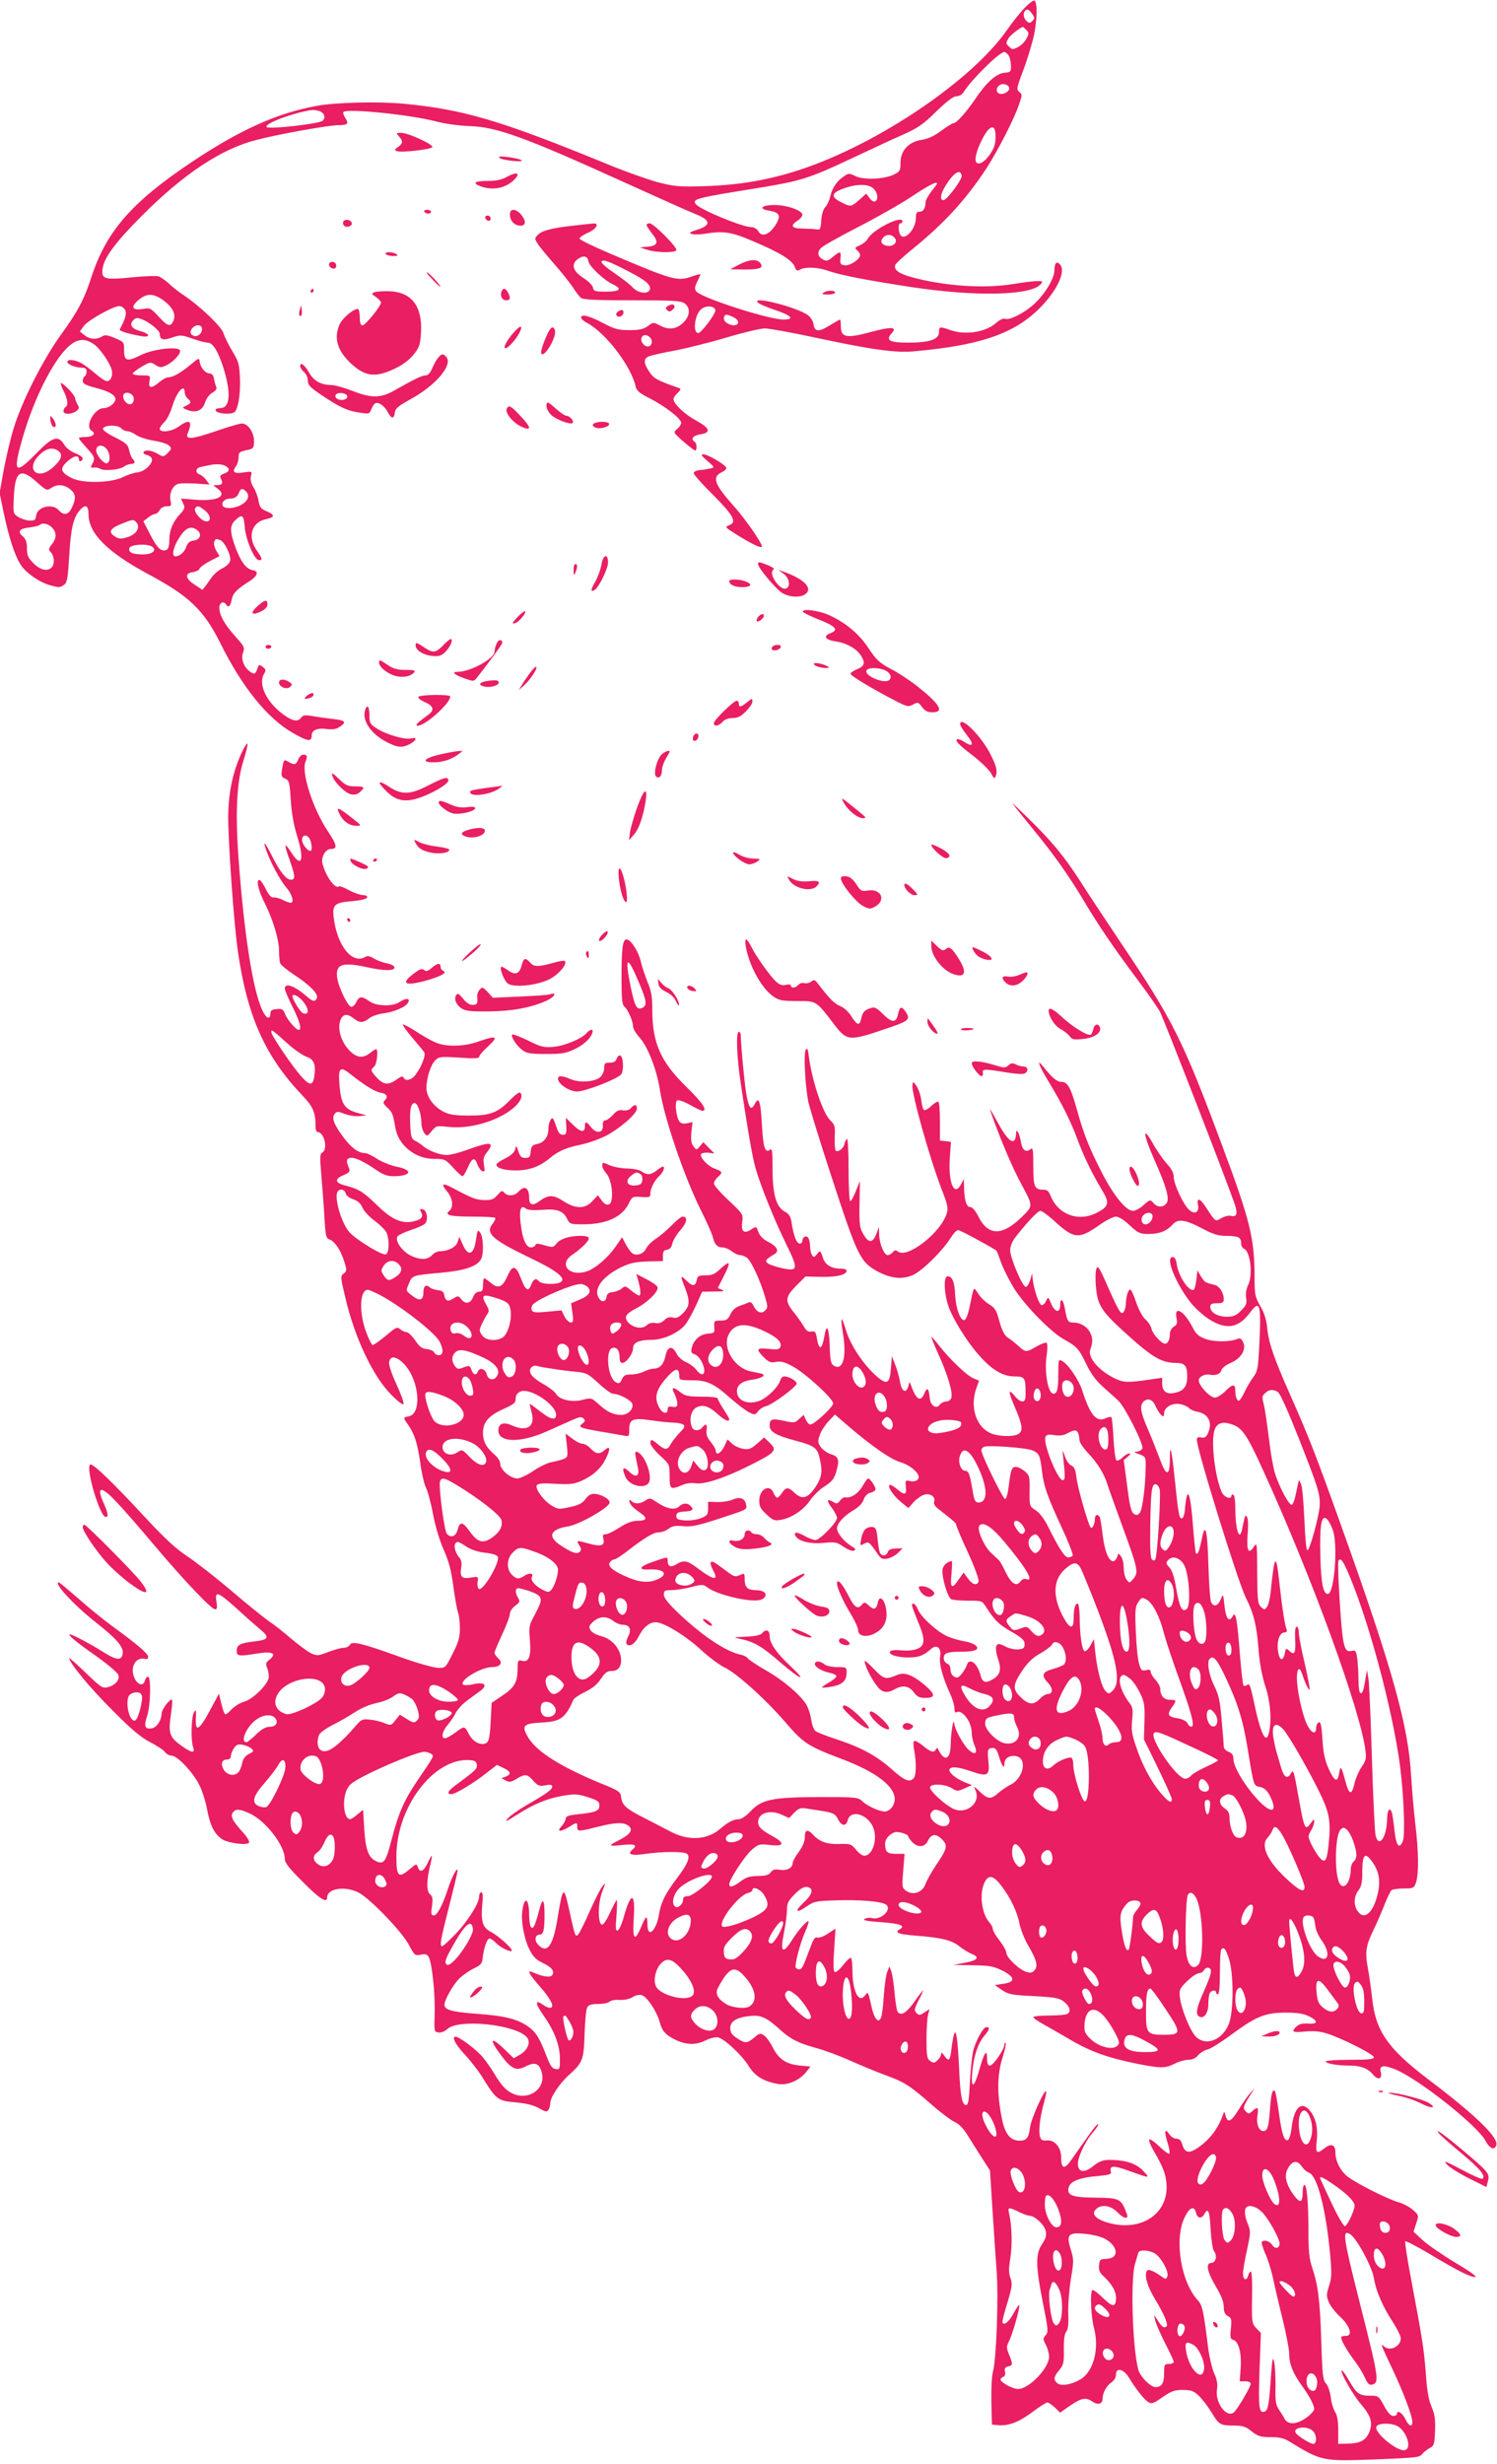 <?xml version="1.0" standalone="no"?>
<!DOCTYPE svg PUBLIC "-//W3C//DTD SVG 20010904//EN"
 "http://www.w3.org/TR/2001/REC-SVG-20010904/DTD/svg10.dtd">
<svg version="1.0" xmlns="http://www.w3.org/2000/svg"
 width="778pt" height="1280pt" viewBox="0 0 778 1280"
 preserveAspectRatio="xMidYMid meet">
<g transform="translate(0,1280) scale(0.1,-0.1)"
fill="#e91e63" stroke="none">
<path d="M5324 12758 c-23 -24 -63 -74 -90 -113 -182 -262 -666 -590 -1071
-725 -162 -54 -317 -81 -498 -87 -137 -4 -159 -2 -245 20 -52 14 -174 57 -270
97 -545 223 -738 281 -1050 311 -135 13 -356 7 -455 -11 -206 -38 -399 -125
-649 -292 -311 -208 -444 -360 -521 -598 -38 -116 -70 -177 -159 -300 -92
-127 -204 -348 -245 -485 -17 -55 -40 -153 -52 -218 l-21 -118 21 -102 c27
-128 57 -221 88 -270 26 -42 98 -92 153 -107 46 -13 53 -13 74 3 15 11 19 36
26 153 8 141 22 198 57 236 27 30 43 22 43 -22 0 -101 97 -198 315 -315 209
-112 285 -185 370 -356 115 -231 245 -391 378 -467 77 -44 97 -47 97 -12 0 27
29 40 78 33 29 -4 49 -1 67 11 38 25 31 34 -33 41 -31 4 -79 10 -107 15 -42 7
-51 5 -62 -10 -17 -24 -53 -13 -108 32 -77 64 -113 149 -82 199 10 17 9 22 -8
35 -18 14 -20 13 -28 -11 -10 -28 -16 -30 -40 -12 -31 23 -46 66 -34 97 10 26
7 32 -41 85 -57 64 -82 110 -82 149 0 26 22 36 35 16 12 -19 23 -10 29 25 7
34 26 54 96 98 39 26 46 50 14 55 -33 5 -61 41 -89 115 -31 84 -32 117 -2 145
36 34 44 27 49 -36 5 -65 50 -172 74 -172 20 0 18 8 -13 53 -49 71 -24 147 53
161 43 9 43 22 0 40 -29 12 -36 21 -42 53 -3 21 -15 53 -26 71 -14 22 -18 41
-14 59 7 25 7 25 -38 19 -49 -8 -62 2 -41 30 8 10 15 32 15 47 0 28 3 31 53
41 24 6 27 11 27 45 0 45 -31 91 -63 91 -11 0 -74 -18 -139 -41 -121 -41 -156
-44 -143 -11 28 65 12 79 -45 37 -36 -27 -100 -35 -100 -12 0 6 11 22 25 35
13 13 31 49 40 80 22 75 65 124 65 73 0 -10 7 -24 15 -31 21 -17 19 -25 -7
-37 -23 -11 -23 -11 7 -23 44 -17 78 -2 91 40 6 20 23 42 38 50 17 10 24 20
20 30 -4 8 -9 27 -12 43 -3 17 -11 27 -22 27 -22 0 -47 29 -52 59 -3 24 -3 23
-47 -13 -50 -42 -92 -66 -117 -66 -9 0 -29 -11 -46 -25 -41 -35 -59 -33 -51 5
5 30 5 30 -41 30 -25 0 -46 4 -46 9 0 5 21 21 46 36 43 25 46 26 71 10 20 -14
30 -15 53 -5 38 16 84 65 75 81 -14 21 -144 5 -204 -26 -71 -35 -86 -31 -86
25 0 43 -1 44 -48 64 -39 16 -52 18 -67 8 -29 -18 -64 -15 -91 7 l-24 19 21
29 c22 30 153 103 184 103 11 0 24 -9 30 -20 10 -18 2 -46 -28 -102 -3 -7 44
-22 111 -34 51 -9 49 12 -4 26 -45 12 -59 34 -36 57 14 14 20 14 48 3 39 -16
89 -58 89 -73 1 -32 16 -37 63 -21 44 15 50 15 107 -5 33 -12 69 -21 80 -21
26 0 54 -46 81 -130 41 -132 35 -210 -16 -210 -14 0 -25 -4 -25 -10 0 -13 40
-22 76 -18 26 3 31 9 42 53 7 29 11 84 9 130 -3 72 -7 88 -39 140 -20 33 -41
76 -47 95 -11 35 -126 144 -210 199 -20 13 -52 38 -71 56 -19 18 -44 35 -55
39 -11 4 -75 2 -142 -5 -143 -14 -159 -9 -149 50 9 56 71 138 205 272 218 218
413 347 597 393 121 31 374 76 425 76 46 0 53 8 33 38 -8 13 -13 27 -9 30 20
20 349 -14 482 -49 45 -12 118 -22 173 -24 140 -4 287 -57 802 -291 175 -79
341 -154 370 -165 83 -32 86 -60 9 -83 -35 -11 -42 -16 -28 -21 10 -4 39 -4
65 0 101 17 142 11 258 -39 135 -57 201 -97 214 -131 8 -22 13 -24 29 -15 28
15 92 12 142 -6 65 -23 199 -49 434 -85 336 -51 625 -45 675 16 11 13 8 15
-19 15 -17 0 -75 -7 -129 -16 -128 -21 -306 -13 -462 21 -116 25 -159 48 -147
79 3 8 41 43 84 78 169 136 282 260 390 424 59 92 142 252 169 331 17 49 17
53 2 65 -16 12 -15 20 17 105 20 51 44 131 56 178 20 88 22 186 4 192 -6 2
-29 -16 -51 -39z m40 -30 c14 -20 14 -24 1 -37 -11 -12 -17 -12 -29 -1 -23 19
-20 60 5 60 4 0 15 -10 23 -22z m-30 -84 c14 -14 14 -18 1 -44 -9 -17 -28 -36
-45 -45 -26 -13 -30 -13 -44 1 -19 18 -19 20 -5 45 8 15 64 59 76 59 1 0 9 -7
17 -16z m-94 -129 c7 -9 13 -32 14 -53 1 -35 -1 -37 -34 -40 -42 -4 -94 -50
-152 -137 -47 -69 -97 -125 -113 -125 -6 0 -34 -18 -63 -39 -36 -27 -68 -42
-100 -47 -69 -10 -112 -56 -112 -118 0 -41 -3 -47 -31 -61 -48 -26 -158 -31
-201 -11 -34 17 -38 17 -62 0 -36 -23 -62 -62 -71 -104 -4 -19 -15 -44 -25
-55 -12 -12 -20 -39 -22 -70 -3 -47 -5 -50 -28 -46 -14 2 -46 3 -72 4 -54 0
-63 15 -23 41 14 9 25 22 25 30 0 23 -80 51 -144 51 -70 0 -88 -20 -26 -30 47
-8 57 -23 40 -57 -33 -64 -80 -86 -100 -48 -6 11 -21 20 -35 20 -47 0 -274 94
-290 121 -17 26 5 31 334 84 208 34 258 49 466 147 94 44 215 101 270 125 86
38 112 56 181 124 56 54 89 79 105 79 14 0 30 9 38 23 40 64 185 207 211 207
4 0 13 -7 20 -15z m4 -180 c-7 -17 -39 -29 -54 -20 -16 10 -12 33 7 44 22 12
54 -4 47 -24z m-3587 -111 c28 -8 38 -34 20 -51 -16 -16 -277 -46 -291 -33
-17 17 145 77 239 89 6 0 20 -2 32 -5z m3517 -137 c0 -35 -8 -58 -30 -90 -35
-50 -74 -62 -74 -24 0 14 7 42 16 63 46 112 90 137 88 51z m-176 -199 c4 -19
-77 -128 -95 -128 -19 0 -16 30 8 70 43 72 80 96 87 58z m-128 -42 c0 -2 -13
-20 -30 -41 -16 -21 -30 -46 -30 -56 0 -31 -12 -49 -31 -49 -15 0 -19 -7 -19
-31 0 -64 -66 -129 -84 -83 -9 24 -7 54 4 54 6 0 10 5 10 10 0 35 -154 -42
-180 -90 -6 -12 -25 -27 -41 -34 -26 -11 -28 -14 -15 -26 9 -7 16 -18 16 -25
0 -22 -52 -56 -79 -53 -23 3 -26 7 -23 36 4 39 -1 40 -40 7 -24 -20 -33 -23
-49 -14 -29 15 -34 37 -13 60 10 11 95 59 189 107 93 48 220 119 280 159 95
63 135 83 135 69z m-330 -26 c22 -22 26 -55 9 -66 -7 -4 -20 3 -29 16 l-18 24
-36 -32 c-43 -38 -45 -38 -97 -11 -53 26 -48 48 16 70 69 25 130 24 155 -1z
m110 -256 c19 -22 -9 -49 -44 -40 -28 7 -33 25 -14 44 17 17 43 15 58 -4z
m-3801 -324 c49 -36 67 -74 52 -107 -15 -33 -30 -29 -77 23 -41 44 -45 46 -82
39 -56 -9 -65 11 -22 47 44 36 77 35 129 -2z m201 -149 c0 -24 -23 -43 -44
-35 -19 7 -21 25 -4 42 19 19 48 15 48 -7z m-562 -79 c29 -19 81 -93 92 -131
9 -31 -4 -61 -25 -61 -8 0 -35 18 -60 40 -26 22 -59 47 -75 55 -33 17 -70 20
-70 5 0 -13 43 -30 76 -30 17 0 24 -6 24 -19 0 -11 -4 -23 -10 -26 -5 -3 -10
-14 -10 -24 0 -14 15 -22 68 -36 65 -16 102 -37 102 -58 0 -21 -34 -47 -60
-47 -50 0 -102 -97 -63 -118 24 -14 6 -32 -33 -32 -19 0 -34 -3 -34 -6 0 -4
18 -26 40 -50 43 -47 46 -55 29 -85 -9 -17 -8 -20 8 -18 10 2 25 -1 33 -6 20
-13 100 -6 124 11 11 8 28 14 38 14 20 0 23 11 7 27 -6 6 -14 26 -18 45 -6 28
-16 37 -71 65 -36 17 -65 37 -65 45 0 20 78 23 95 3 7 -8 21 -15 32 -15 10 0
31 -9 46 -20 15 -10 56 -24 91 -29 36 -6 72 -17 80 -26 14 -14 13 -17 -7 -38
-22 -21 -23 -22 -53 -4 -33 19 -65 22 -73 8 -3 -5 5 -12 19 -15 15 -4 25 -14
25 -24 0 -27 -44 -64 -77 -66 -15 -1 -49 -12 -75 -25 -63 -30 -207 -33 -264
-5 -59 30 -65 49 -26 85 35 32 62 38 62 13 0 -8 5 -12 10 -9 19 12 10 25 -30
41 -23 9 -48 29 -57 45 -30 50 -61 40 -144 -46 -105 -107 -120 -101 -84 35 68
261 199 507 289 546 33 14 57 10 94 -14z m201 -266 c13 -16 5 -46 -13 -46 -18
0 -36 21 -36 42 0 22 32 24 49 4z m-129 -287 c13 -24 13 -56 -2 -65 -14 -9
-58 40 -58 66 0 34 42 33 60 -1z m-256 -2 c25 -18 14 -48 -30 -86 -79 -70
-144 -9 -70 65 36 36 70 43 100 21z m867 -77 c26 -14 24 -29 -6 -40 -21 -8
-24 -13 -16 -29 12 -22 5 -31 -23 -31 -20 0 -20 0 2 -16 57 -40 4 -69 -110
-60 l-78 6 12 -25 c10 -22 8 -29 -14 -53 -39 -41 -58 -86 -58 -137 0 -33 -5
-47 -16 -52 -27 -10 -47 10 -84 81 l-35 68 24 19 c13 10 29 19 37 19 7 0 18 9
24 20 6 12 21 20 37 20 23 0 25 3 19 30 -7 39 11 79 42 87 13 3 54 3 92 1 l69
-5 -17 23 c-9 13 -25 26 -34 29 -25 9 -22 34 5 39 12 3 31 7 42 9 37 8 66 7
86 -3z m-979 -85 c48 -43 52 -45 74 -30 32 21 66 19 98 -6 30 -24 33 -47 10
-95 -18 -39 -42 -44 -69 -14 -33 37 -112 18 -117 -29 -3 -22 -7 -26 -36 -25
-18 1 -44 10 -58 19 -26 17 -26 19 -22 105 6 134 35 152 120 75z m1086 -47
c21 -21 13 -48 -20 -68 -38 -23 -93 -26 -101 -6 -7 18 12 36 38 36 25 0 40 10
48 33 7 20 18 22 35 5z m-214 -99 c33 -26 36 -62 5 -57 -26 4 -64 51 -55 67
10 16 20 14 50 -10z m-354 -64 c21 -26 -2 -62 -49 -76 -34 -10 -44 -9 -65 5
-32 20 -25 39 22 59 73 31 76 31 92 12z m-440 -25 c25 -25 25 -55 0 -87 -18
-23 -19 -28 -5 -43 18 -20 20 -61 3 -78 -22 -22 -59 -13 -94 22 -28 28 -34 41
-34 78 0 32 -6 48 -21 61 -30 26 -19 41 34 47 25 3 49 9 53 13 14 13 44 7 64
-13z m754 -13 c27 -20 17 -51 -17 -55 -21 -3 -31 -11 -39 -33 -10 -28 -34 -49
-57 -49 -19 0 -12 42 14 86 36 61 65 76 99 51z m121 -53 c23 -9 58 -82 51
-108 -3 -12 -21 -29 -40 -38 -19 -9 -42 -29 -53 -43 -10 -14 -25 -36 -34 -48
l-17 -21 -41 27 c-49 32 -52 60 -8 65 16 2 31 10 34 18 3 8 28 26 55 40 l49
25 -17 28 c-9 16 -14 36 -11 45 7 18 9 19 32 10z m-356 -33 c29 -19 4 -41 -46
-41 -56 0 -78 11 -70 34 7 18 91 23 116 7z"/>
<path d="M330 10770 c22 -43 26 -75 10 -85 -5 -3 -10 -13 -10 -21 0 -18 40
-18 66 0 16 13 17 18 7 35 -7 12 -13 27 -13 34 0 13 -60 77 -73 77 -4 0 2 -18
13 -40z"/>
<path d="M262 10616 c2 -16 9 -31 16 -34 17 -5 15 20 -3 44 -15 18 -15 18 -13
-10z"/>
<path d="M2073 12092 c23 -25 21 -38 -5 -56 -18 -13 -19 -16 -6 -21 24 -9 181
9 185 21 5 14 -126 74 -162 74 -27 0 -27 -1 -12 -18z"/>
<path d="M2596 11980 c6 -6 38 -13 70 -16 74 -7 53 10 -26 20 -41 5 -52 4 -44
-4z"/>
<path d="M2630 11879 c-24 -13 -54 -19 -97 -19 -69 0 -81 -12 -32 -29 61 -21
123 -9 167 31 42 40 21 50 -38 17z"/>
<path d="M2205 11700 c3 -5 13 -10 21 -10 8 0 14 5 14 10 0 6 -9 10 -21 10
-11 0 -17 -4 -14 -10z"/>
<path d="M2650 11687 c0 -32 20 -56 50 -59 32 -4 37 21 10 55 -27 34 -60 36
-60 4z"/>
<path d="M2522 11668 c6 -18 28 -21 28 -4 0 9 -7 16 -16 16 -9 0 -14 -5 -12
-12z"/>
<path d="M1785 11650 c-4 -7 -3 -16 3 -22 14 -14 45 -2 40 15 -6 16 -34 21
-43 7z"/>
<path d="M2980 11628 c-111 -12 -165 -26 -186 -49 -16 -17 -16 -20 1 -46 10
-16 49 -63 86 -105 38 -43 80 -97 96 -120 15 -24 34 -49 42 -55 11 -10 80 -13
266 -13 211 0 254 -2 273 -16 30 -21 29 -64 -4 -97 -36 -37 -76 -43 -122 -19
-37 19 -37 19 -65 -2 -23 -16 -43 -21 -96 -21 -58 0 -77 5 -139 38 -71 37
-112 47 -112 27 0 -6 14 -19 32 -28 98 -53 230 -227 252 -332 4 -19 22 -34 72
-59 82 -42 164 -106 164 -127 0 -9 -10 -24 -21 -33 -21 -17 -21 -17 32 -64 30
-26 57 -47 61 -47 12 0 10 38 -2 45 -23 14 -8 33 31 39 57 9 49 32 -26 73 -60
33 -115 86 -115 110 0 7 10 21 22 32 16 16 18 22 7 25 -114 40 -131 49 -154
84 -31 45 -32 70 -2 81 12 5 72 19 134 30 62 12 183 42 270 68 87 26 176 47
198 47 22 0 149 -23 282 -52 272 -58 398 -76 493 -67 326 29 501 85 631 203
102 93 162 207 129 247 -17 21 -30 9 -30 -28 0 -43 -48 -123 -105 -176 -51
-47 -128 -86 -152 -77 -9 4 -29 -6 -48 -23 -54 -47 -158 -63 -235 -36 -56 20
-60 19 -60 -11 0 -37 -49 -54 -160 -54 -99 0 -119 12 -85 50 30 33 -3 34 -114
4 -123 -33 -151 -27 -151 31 0 19 -2 35 -4 35 -3 0 -27 -14 -55 -31 -56 -35
-78 -33 -83 7 -2 15 -14 35 -28 46 -56 42 -296 103 -262 67 7 -8 47 -25 89
-39 87 -29 106 -50 45 -50 -77 0 -425 112 -453 146 -10 12 -9 22 4 50 10 19
17 37 17 39 0 2 -19 -2 -41 -10 -78 -28 -98 -23 -429 118 -85 36 -156 71 -158
77 -2 5 17 19 42 30 45 19 64 52 29 49 -10 -1 -56 -6 -103 -11z m78 -185 c4
-26 79 -97 127 -120 51 -24 38 -38 -36 -38 -57 0 -64 2 -67 20 -1 11 -23 33
-47 49 -56 35 -69 71 -35 98 29 23 54 20 58 -9z m203 -50 c94 -48 125 -74 116
-98 -10 -25 -60 -18 -88 11 -13 15 -57 49 -97 76 -40 27 -70 53 -66 59 8 13
34 4 135 -48z m457 -204 c3 -17 -73 -119 -89 -119 -29 0 -20 89 12 121 24 24
72 22 77 -2z m114 -52 c17 -27 -24 -37 -57 -13 -11 8 -16 20 -12 29 5 14 11
15 34 6 15 -6 31 -15 35 -22z m-452 -92 c15 -18 6 -45 -13 -45 -20 0 -40 27
-33 45 7 19 30 19 46 0z"/>
<path d="M3360 11631 c0 -4 14 -25 30 -46 36 -45 28 -62 -28 -67 l-37 -3 40
-13 c49 -15 141 -16 150 -2 8 13 -118 140 -139 140 -9 0 -16 -4 -16 -9z"/>
<path d="M2005 11480 c3 -5 21 -10 38 -10 24 0 28 3 17 10 -20 13 -63 13 -55
0z"/>
<path d="M3840 11425 l-45 -24 77 -1 c79 0 99 9 78 35 -18 21 -58 17 -110 -10z"/>
<path d="M1710 11426 c0 -17 27 -29 35 -16 4 6 3 15 0 20 -9 15 -35 12 -35 -4z"/>
<path d="M2245 11351 c21 -23 41 -41 43 -41 9 0 -54 69 -68 75 -8 3 3 -12 25
-34z"/>
<path d="M1615 11290 c-3 -5 -1 -10 4 -10 6 0 11 5 11 10 0 6 -2 10 -4 10 -3
0 -8 -4 -11 -10z"/>
<path d="M2606 11285 c-8 -23 4 -45 25 -45 21 0 24 12 9 41 -13 23 -26 25 -34
4z"/>
<path d="M1946 11282 c-17 -7 -16 -9 8 -25 14 -10 26 -23 26 -29 0 -18 -81
-118 -96 -118 -10 0 -14 13 -14 39 0 22 -4 42 -8 45 -15 9 -79 -42 -96 -77
-33 -71 -14 -139 59 -206 60 -56 109 -69 175 -47 69 23 122 57 156 102 23 30
29 49 32 106 8 136 -48 210 -162 215 -33 1 -69 -1 -80 -5z"/>
<path d="M4280 11280 c-11 -7 -5 -10 23 -10 20 0 37 5 37 10 0 13 -40 13 -60
0z"/>
<path d="M3470 11210 c-12 -7 -12 -12 -3 -21 9 -9 16 -9 27 1 26 21 5 39 -24
20z"/>
<path d="M1558 11190 c-7 -24 -3 -38 8 -28 3 4 4 17 2 30 l-3 23 -7 -25z"/>
<path d="M3211 11181 c-7 -5 -11 -14 -7 -19 9 -15 36 -4 36 14 0 16 -9 18 -29
5z"/>
<path d="M2679 11083 c-36 -38 -63 -82 -55 -90 14 -14 92 85 84 108 -2 5 -15
-3 -29 -18z"/>
<path d="M2840 11054 c-27 -62 -34 -94 -22 -94 25 0 76 98 66 125 -10 26 -24
16 -44 -31z"/>
<path d="M2278 10943 c-9 -10 -23 -35 -31 -55 -11 -25 -22 -38 -35 -38 -19 0
-59 -20 -162 -78 -71 -41 -121 -41 -220 -2 -41 16 -91 30 -110 30 -54 1 -90
22 -114 65 -23 40 -46 57 -46 33 0 -7 9 -21 20 -31 11 -9 20 -29 20 -45 0 -23
12 -35 78 -79 90 -60 129 -78 195 -87 44 -7 48 -6 56 17 6 14 14 28 20 31 16
11 49 -12 66 -44 19 -37 33 -38 37 -3 2 21 18 34 83 70 131 72 219 177 185
218 -16 19 -24 19 -42 -2z m-473 -203 c0 -17 -34 -24 -54 -11 -7 5 -10 14 -6
20 10 17 60 9 60 -9z"/>
<path d="M2840 10690 c0 -12 11 -32 24 -45 24 -24 101 -53 112 -42 9 9 -15 37
-32 37 -8 0 -31 16 -53 35 -45 41 -51 42 -51 15z"/>
<path d="M2635 10680 c-16 -25 39 -87 93 -104 35 -11 27 10 -24 64 -48 51 -58
57 -69 40z"/>
<path d="M3093 10603 c-20 -7 -15 -20 8 -26 26 -7 72 10 64 23 -6 10 -50 12
-72 3z"/>
<path d="M3676 10406 c39 -34 39 -34 14 -40 -14 -3 -38 -7 -55 -8 -16 -2 -30
-9 -30 -16 0 -7 46 -59 103 -115 107 -108 123 -140 80 -156 -21 -8 -19 -11 32
-43 82 -52 140 -80 140 -67 0 18 -85 141 -143 206 -106 119 -119 155 -64 181
15 7 25 18 21 24 -11 18 -97 68 -118 68 -15 0 -12 -7 20 -34z"/>
<path d="M3126 9868 c-4 -24 -18 -63 -31 -87 -25 -43 -27 -59 -5 -46 22 13 70
111 70 143 0 49 -26 41 -34 -10z"/>
<path d="M3940 9869 c0 -19 92 -129 125 -149 54 -33 135 -22 135 19 0 28 -50
64 -127 91 l-28 10 28 -21 c30 -23 37 -66 12 -76 -32 -12 -94 79 -66 97 8 5
-2 13 -28 24 -49 19 -51 19 -51 5z"/>
<path d="M2981 9838 c0 -28 2 -30 9 -13 12 28 12 45 0 45 -5 0 -10 -15 -9 -32z"/>
<path d="M3790 9782 c0 -19 27 -32 67 -32 48 0 57 15 17 30 -31 12 -84 13 -84
2z"/>
<path d="M1338 9651 c-40 -36 -31 -51 17 -28 23 11 35 24 35 37 0 28 -14 25
-52 -9z"/>
<path d="M2689 9594 c-26 -28 -30 -35 -15 -32 20 3 63 54 55 63 -3 2 -21 -11
-40 -31z"/>
<path d="M4174 9621 c3 -5 36 -21 73 -36 99 -39 115 -57 67 -75 -38 -15 -24
-34 29 -42 54 -7 108 -37 131 -73 24 -37 20 -55 -19 -71 -19 -8 -35 -19 -35
-24 0 -10 109 -76 227 -137 67 -35 73 -36 98 -23 25 14 28 13 47 -13 15 -20
28 -27 54 -27 62 0 41 39 -71 129 -41 33 -106 76 -145 96 -60 32 -76 47 -115
106 -49 75 -118 133 -205 173 -53 25 -148 37 -136 17z m421 -301 c29 -11 43
-36 27 -52 -24 -24 -135 23 -118 50 9 15 56 15 91 2z"/>
<path d="M3940 9595 c-7 -9 -10 -18 -7 -22 8 -7 37 15 37 28 0 14 -16 11 -30
-6z"/>
<path d="M2309 9454 c-43 -46 -56 -48 -100 -20 -44 30 -49 31 -49 13 0 -24 38
-49 83 -54 36 -4 48 -1 69 18 27 25 46 69 30 69 -4 0 -19 -12 -33 -26z"/>
<path d="M2580 9455 c-6 -14 -10 -32 -10 -40 0 -36 -125 -105 -192 -105 -33 0
-18 -15 33 -33 44 -16 52 -17 62 -4 65 81 137 180 137 187 0 22 -21 19 -30 -5z"/>
<path d="M1380 9440 c0 -5 7 -10 15 -10 8 0 15 5 15 10 0 6 -7 10 -15 10 -8 0
-15 -4 -15 -10z"/>
<path d="M4017 9443 c-14 -13 -6 -24 15 -21 27 4 36 28 11 28 -11 0 -23 -3
-26 -7z"/>
<path d="M1970 9357 c0 -21 43 -56 81 -67 39 -12 82 -5 100 16 10 12 3 14 -43
14 -42 0 -64 6 -92 25 -43 29 -46 30 -46 12z"/>
<path d="M4230 9351 c0 -10 34 -21 65 -21 16 1 17 2 5 9 -25 14 -70 22 -70 12z"/>
<path d="M2757 9308 c-13 -18 -33 -46 -43 -63 l-18 -30 28 25 c31 28 71 88 63
96 -3 3 -16 -10 -30 -28z"/>
<path d="M1450 9255 c0 -23 38 -39 57 -24 13 12 13 14 -3 26 -24 17 -54 17
-54 -2z"/>
<path d="M2535 9263 c-43 -6 -53 -21 -20 -29 31 -8 79 5 77 21 -1 12 -16 14
-57 8z"/>
<path d="M1594 9185 c-10 -8 -14 -15 -7 -15 19 0 43 11 43 21 0 13 -14 11 -36
-6z"/>
<path d="M2175 9180 c-4 -6 10 -17 30 -26 48 -20 55 -42 22 -66 -58 -42 -73
-57 -56 -58 39 0 169 116 169 152 0 12 -158 10 -165 -2z"/>
<path d="M3880 9150 c-30 -24 -40 -25 -40 -5 0 8 -5 15 -11 15 -16 0 -119
-101 -119 -116 0 -20 24 -17 45 6 11 13 31 20 53 20 25 0 42 8 68 34 19 19 34
41 34 50 0 20 0 20 -30 -4z"/>
<path d="M1896 9106 c-13 -53 35 -121 116 -162 55 -28 78 -30 118 -9 36 19 40
38 6 29 -32 -8 -131 21 -178 52 -35 22 -38 28 -38 69 0 48 -14 60 -24 21z"/>
<path d="M4990 9038 c0 -7 16 -33 36 -58 37 -46 31 -64 -11 -36 -13 9 -29 16
-35 16 -25 0 0 -28 76 -85 43 -34 86 -75 95 -93 13 -25 18 -29 23 -16 11 29 6
50 -25 113 -48 97 -159 207 -159 159z"/>
<path d="M3603 8975 c-3 -9 -3 -18 0 -21 9 -9 27 6 27 22 0 19 -19 18 -27 -1z"/>
<path d="M1255 8888 c-45 -98 -67 -203 -69 -323 -1 -132 29 -559 50 -705 49
-341 142 -548 337 -752 54 -57 67 -87 67 -160 0 -16 4 -28 9 -28 36 0 57 -90
26 -107 -13 -8 -13 -24 -5 -118 5 -61 13 -159 16 -218 6 -101 8 -109 29 -117
27 -10 58 -59 76 -119 12 -39 11 -45 -5 -57 -17 -12 -17 -18 8 -122 49 -211
143 -409 239 -507 36 -36 61 -55 64 -48 3 7 -14 53 -37 103 -23 49 -40 100
-38 112 5 39 40 34 81 -11 78 -86 90 -259 19 -269 -27 -4 -27 -7 -2 -42 34
-48 49 -95 64 -198 7 -54 21 -113 30 -131 10 -18 26 -81 37 -139 12 -64 35
-138 56 -185 26 -59 38 -105 49 -187 8 -60 19 -121 24 -135 6 -15 10 -52 10
-84 0 -47 -7 -72 -38 -132 -37 -74 -37 -74 -77 -73 -22 1 -111 26 -197 57
-200 72 -249 84 -260 62 -5 -8 -20 -15 -33 -15 -13 0 -49 -10 -80 -22 -52 -20
-58 -20 -89 -6 -18 9 -64 43 -102 75 -38 33 -90 74 -116 91 -26 18 -114 89
-195 158 -81 69 -185 150 -229 179 -58 38 -117 93 -205 187 -185 200 -290 301
-301 290 -23 -23 52 -272 81 -272 16 0 13 19 -9 69 -42 92 -15 95 66 8 33 -34
120 -134 194 -222 155 -184 299 -335 318 -335 10 0 12 10 7 40 -10 58 7 52
101 -32 43 -40 100 -90 124 -110 54 -44 48 -56 -31 -65 -70 -8 -89 -18 -89
-48 0 -29 11 -30 109 -14 77 12 101 0 62 -32 -21 -17 -22 -22 -11 -48 6 -16 9
-40 5 -52 -13 -40 -85 -108 -127 -119 -21 -6 -50 -24 -65 -40 -14 -16 -29 -27
-33 -25 -5 3 -13 28 -20 56 l-12 51 -48 -89 c-55 -102 -76 -114 -72 -38 2 43
1 47 -10 30 -14 -22 -17 -148 -4 -182 12 -33 -10 -29 -66 12 -57 42 -64 63
-50 157 6 40 9 75 6 78 -9 9 -54 -50 -54 -70 0 -34 -23 -70 -47 -77 -39 -9
-47 8 -29 61 19 54 22 206 5 206 -6 0 -13 -9 -16 -20 -12 -46 -63 -4 -63 53 0
40 28 68 61 60 13 -4 19 0 19 10 0 17 -54 63 -191 163 -46 34 -125 98 -175
143 -51 44 -95 81 -98 81 -31 0 79 -119 190 -206 107 -84 146 -128 142 -162
-5 -40 -31 -38 -101 6 -63 40 -161 92 -173 92 -16 0 28 -37 132 -110 62 -44
116 -89 119 -101 9 -26 -17 -55 -58 -64 -24 -6 -36 2 -112 76 -47 45 -85 79
-85 75 0 -24 110 -157 225 -271 97 -98 147 -140 195 -165 36 -18 71 -42 78
-52 7 -10 23 -18 34 -18 29 0 111 -86 143 -151 15 -28 33 -85 41 -127 16 -84
36 -125 75 -154 30 -22 133 -36 143 -20 4 7 -11 31 -32 54 -54 59 -67 85 -51
104 15 19 35 17 86 -6 83 -37 183 -167 183 -236 0 -20 22 -49 94 -120 87 -88
126 -113 126 -81 0 47 92 62 163 26 60 -31 226 -203 262 -272 29 -54 31 -57
62 -51 24 5 34 2 42 -14 16 -31 33 -189 30 -292 -3 -92 -3 -95 20 -98 13 -2
32 5 46 18 59 55 359 23 414 -44 20 -25 4 -65 -36 -89 l-33 -19 -55 53 c-68
64 -73 44 -9 -40 51 -68 77 -80 122 -57 44 23 67 20 80 -9 50 -109 -82 -190
-177 -109 -16 13 -43 48 -59 77 -17 28 -46 71 -66 94 -34 39 -120 103 -138
103 -22 0 -3 -38 46 -91 30 -32 72 -86 93 -120 72 -116 80 -122 171 -130 56
-5 93 -14 122 -30 35 -20 43 -21 50 -9 6 8 10 24 10 36 0 29 49 103 98 146 70
64 76 77 80 212 2 66 8 129 14 138 6 13 21 18 56 18 27 0 53 5 60 12 7 7 30
11 53 9 25 -1 51 5 66 14 14 10 34 14 48 11 27 -7 79 -85 94 -142 12 -44 28
-63 77 -88 58 -29 108 -31 159 -6 27 13 55 20 68 16 34 -9 122 -91 157 -147
33 -54 79 -82 156 -95 48 -7 109 19 144 63 l22 28 -54 5 c-72 7 -111 33 -142
94 -14 28 -35 57 -47 64 -17 11 -24 10 -50 -13 -37 -31 -47 -31 -90 -2 -26 17
-34 30 -34 52 0 36 35 56 106 63 54 5 84 -9 149 -68 57 -52 95 -72 192 -99 42
-11 123 -41 180 -67 57 -25 139 -59 183 -75 96 -35 125 -54 238 -153 48 -42
102 -82 120 -90 21 -9 44 -33 67 -70 19 -31 53 -85 75 -119 l40 -62 12 -190
c7 -104 16 -251 22 -325 11 -147 -1 -468 -19 -532 -6 -20 -9 -90 -8 -155 l3
-118 32 -3 c53 -5 107 15 178 68 37 28 72 50 78 50 6 0 23 -12 39 -26 l27 -27
53 37 c59 40 82 44 116 20 28 -19 52 -12 52 15 0 31 21 69 47 86 14 10 23 25
23 41 0 37 39 28 65 -14 36 -59 79 -115 101 -129 19 -12 26 -10 75 24 46 32
62 38 106 38 44 0 56 -5 83 -30 17 -16 47 -55 66 -86 39 -65 46 -69 118 -69
44 0 60 -5 91 -30 33 -26 46 -30 99 -30 45 0 70 -6 97 -23 167 -102 171 -103
441 -93 225 9 236 10 251 30 7 9 24 22 37 29 23 12 25 19 28 90 2 61 -2 87
-18 124 -15 34 -24 84 -30 174 -11 132 -14 156 -75 482 -21 109 -35 201 -32
204 4 3 60 -26 124 -64 150 -90 220 -125 241 -121 9 2 -37 34 -103 73 -65 39
-141 91 -169 116 l-50 46 14 43 c14 42 14 43 -18 71 -17 15 -50 33 -74 39 -57
16 -227 102 -268 136 -37 32 -60 79 -60 124 0 39 -22 48 -56 21 -42 -33 -48
-27 -41 37 7 67 -4 118 -34 156 -44 55 -83 21 -96 -83 -4 -36 -13 -66 -20 -68
-19 -7 -32 32 -47 145 -8 57 -17 106 -20 109 -13 13 -20 -11 -26 -95 -7 -93
-13 -112 -35 -112 -23 0 -37 38 -30 81 7 43 1 48 -27 22 -17 -15 -20 -15 -34
-1 -17 17 -13 28 32 98 16 25 16 25 -7 -1 -13 -14 -41 -54 -62 -88 -39 -64
-57 -72 -68 -30 -6 22 -7 23 -13 4 -22 -62 -56 -112 -104 -152 -65 -52 -92
-54 -107 -5 -7 23 -15 32 -31 32 -12 0 -28 10 -37 23 -23 35 -28 16 -10 -41 9
-28 14 -55 10 -59 -4 -4 -27 13 -52 37 -25 24 -48 40 -52 36 -4 -4 5 -28 20
-54 53 -90 69 -133 70 -192 1 -148 -141 -234 -306 -186 -64 19 -87 45 -61 70
26 27 76 20 109 -14 16 -17 35 -30 42 -30 16 0 16 3 0 43 -23 55 -37 60 -157
61 -121 1 -149 13 -135 56 9 30 60 49 149 56 63 6 73 9 69 24 -8 31 14 32 89
5 117 -42 117 -42 79 -2 -36 39 -93 57 -175 57 -33 0 -52 -7 -82 -30 -46 -38
-78 -36 -82 3 -4 35 36 122 78 170 18 21 30 40 27 43 -3 3 -28 -27 -56 -68
-29 -40 -65 -92 -82 -116 -36 -53 -54 -50 -54 9 0 55 -34 95 -77 90 -22 -2
-28 2 -34 23 -7 31 1 100 22 175 8 29 13 55 11 58 -10 9 -79 -145 -84 -188 -7
-55 -18 -69 -54 -69 -50 0 -78 36 -94 124 -24 124 -22 219 4 304 13 40 21 76
17 79 -3 4 -6 0 -6 -8 0 -24 -58 -109 -75 -109 -11 0 -15 10 -15 36 0 54 -15
33 -40 -56 -28 -99 -45 -105 -37 -12 8 84 30 148 62 186 28 33 31 46 12 46
-16 0 -50 -59 -67 -115 -7 -22 -15 -96 -19 -165 -5 -99 -9 -125 -20 -125 -21
0 -30 45 -36 180 -8 163 -15 216 -26 190 -4 -11 -11 -46 -14 -77 -7 -63 -14
-70 -38 -36 -12 17 -16 19 -16 7 -1 -9 -9 -23 -19 -32 -16 -15 -21 -15 -38 -3
-17 13 -19 27 -19 113 0 54 4 111 8 127 l8 29 -27 -17 c-23 -16 -28 -16 -41
-3 -13 13 -12 21 11 66 15 28 25 51 23 51 -2 0 -23 -27 -46 -60 -41 -58 -71
-75 -87 -49 -4 7 -11 51 -15 98 -4 48 -12 97 -17 111 l-10 25 -11 -29 c-7 -16
-14 -72 -18 -125 -3 -53 -10 -104 -15 -114 -14 -28 -34 -5 -48 56 -18 82 -19
83 -34 62 -33 -45 -66 21 -66 133 0 34 -4 62 -9 62 -5 0 -24 -18 -41 -40 -17
-22 -36 -37 -42 -34 -7 4 -8 44 -3 116 l7 109 -40 -26 c-21 -14 -46 -23 -54
-20 -12 5 -21 -8 -37 -52 -38 -102 -43 -113 -57 -113 -7 0 -15 4 -18 8 -8 13
21 124 48 186 14 31 21 56 17 56 -11 0 -56 -51 -84 -97 -50 -79 -64 -65 -42
41 8 41 15 93 15 116 0 34 7 47 41 81 27 27 47 39 62 37 37 -5 32 -36 -14 -79
-52 -48 -44 -62 12 -23 39 27 50 29 148 32 126 5 243 -5 266 -22 33 -24 -26
-82 -73 -70 -11 3 -28 2 -38 -4 -13 -7 10 -12 84 -17 101 -7 131 -19 98 -37
-30 -17 -7 -26 82 -33 131 -10 187 -23 226 -54 19 -16 49 -34 66 -41 44 -18
32 -33 -36 -46 l-59 -11 101 -2 c86 -1 107 -5 152 -27 68 -34 71 -60 7 -69
l-45 -7 38 -26 c33 -22 50 -26 164 -31 107 -6 132 -10 155 -27 32 -24 41 -53
21 -65 -7 -5 -50 -9 -95 -9 -46 0 -83 -4 -83 -8 0 -5 22 -21 50 -36 27 -15 90
-51 141 -81 103 -61 197 -95 346 -125 126 -25 149 -25 198 0 22 11 53 20 70
20 21 0 39 8 52 24 12 13 34 27 50 30 15 4 69 37 120 75 130 96 178 116 283
116 65 0 94 -5 125 -20 48 -24 44 -41 -8 -37 -26 2 -45 -2 -58 -14 -31 -28
-22 -34 44 -27 47 4 78 1 118 -12 83 -28 239 -107 239 -122 0 -10 -28 -13
-125 -13 -69 0 -125 -4 -125 -9 0 -10 59 -21 122 -21 60 0 98 -15 124 -47 25
-31 49 -23 40 13 -9 34 11 39 71 16 116 -44 433 -294 474 -374 20 -39 45 -49
55 -23 15 39 -105 156 -354 344 -210 160 -273 250 -291 421 -6 52 -15 119 -21
149 -17 89 -12 122 26 201 20 41 47 104 61 140 14 36 30 68 36 72 7 4 35 8 64
8 48 0 52 2 62 31 15 44 14 160 -4 308 -8 68 -17 176 -21 240 -14 264 -94 552
-364 1306 -132 369 -170 465 -263 675 -85 191 -113 272 -121 349 -4 44 -15 80
-36 116 -28 49 -30 60 -30 151 0 199 -23 293 -165 674 -207 556 -258 659 -533
1067 -75 112 -168 252 -205 311 -87 135 -151 212 -274 332 -53 52 -90 86 -81
75 8 -11 58 -72 109 -135 109 -133 183 -238 259 -365 79 -133 161 -253 275
-405 56 -74 111 -153 123 -175 20 -37 364 -922 391 -1007 14 -44 7 -62 -22
-54 -11 3 -34 -3 -50 -12 -32 -19 -29 -21 -80 57 -30 47 -49 52 -41 12 8 -38
-17 -52 -46 -26 -30 27 -80 134 -80 170 0 22 -11 43 -36 70 -19 21 -52 68 -72
104 -56 100 -52 50 7 -83 62 -139 79 -200 65 -224 -16 -25 -47 -26 -68 -3 -19
21 -19 21 -53 -9 -18 -17 -43 -30 -55 -30 -36 0 -101 80 -162 199 -66 129 -95
202 -131 333 -31 110 -47 138 -79 138 -23 0 -47 20 -95 80 -37 46 -22 4 30
-81 68 -112 114 -204 149 -299 33 -89 77 -179 127 -262 41 -66 36 -86 -27
-118 -95 -49 -201 -10 -240 88 -10 25 -18 32 -39 32 -45 0 -51 16 -51 123 0
87 -2 98 -15 87 -23 -19 -42 -5 -49 37 -9 51 -26 78 -26 41 0 -15 -5 -30 -11
-34 -17 -10 -45 23 -90 106 -22 41 -38 66 -34 55 48 -139 113 -295 165 -390
60 -112 60 -109 -3 -170 -99 -96 -172 -95 -222 5 -17 33 -32 50 -44 50 -19 0
-30 38 -31 110 l-1 35 -15 -28 c-35 -65 -66 8 -58 135 l6 86 -28 4 -29 3 0 97
c0 53 -3 100 -8 104 -4 4 -20 -5 -36 -20 -16 -16 -34 -26 -39 -22 -5 3 -12 26
-14 51 -3 24 -14 57 -24 72 -18 26 -19 27 -22 7 -6 -41 89 -381 154 -548 30
-78 33 -93 23 -123 -33 -100 -206 -233 -253 -194 -10 8 -16 8 -26 -4 -7 -8
-19 -15 -27 -15 -18 0 -43 59 -44 107 l-1 38 -15 -38 c-19 -46 -39 -45 -67 3
-18 31 -21 50 -19 155 l2 120 -21 -52 c-11 -29 -25 -53 -29 -53 -5 0 -9 75 -9
167 0 100 -4 163 -9 157 -5 -5 -11 -18 -13 -28 -4 -22 -34 -44 -45 -33 -4 5
-6 36 -5 70 3 56 0 65 -22 86 -39 36 -95 203 -112 330 -5 43 -9 50 -17 36 -11
-20 -3 -179 13 -265 6 -30 62 -213 126 -407 128 -392 145 -428 230 -475 73
-41 138 -47 195 -18 49 25 151 127 189 189 14 22 31 41 39 41 10 0 140 -69
199 -106 2 -1 14 -32 27 -69 14 -36 46 -98 71 -137 60 -90 185 -216 249 -253
72 -40 81 -50 120 -130 23 -49 50 -86 87 -119 29 -26 65 -58 79 -71 34 -31
134 -228 126 -249 -4 -9 -17 -16 -29 -17 -18 0 -16 -3 12 -13 34 -13 35 -14
34 -67 -1 -95 -16 -219 -30 -237 -10 -13 -17 -15 -31 -6 -14 9 -22 39 -35 145
l-18 134 21 18 c12 10 16 17 8 17 -7 0 -23 -9 -35 -21 -12 -12 -27 -19 -32
-15 -5 3 -12 53 -15 112 -3 58 -8 109 -11 112 -3 3 -16 1 -29 -5 -49 -23 -81
15 -122 142 -17 55 -73 138 -105 155 -19 10 -20 8 -20 -64 0 -82 -6 -106 -25
-106 -28 0 -48 111 -36 195 5 33 5 64 1 69 -4 4 -28 -4 -52 -18 -55 -32 -58
-32 -95 2 -17 15 -42 35 -56 44 -17 12 -30 37 -43 84 -15 57 -23 70 -51 87
-19 11 -45 35 -58 55 -27 40 -22 48 -47 -72 -7 -33 -18 -61 -25 -63 -21 -7
-45 58 -49 129 -3 70 -15 98 -40 98 -21 0 -18 -90 5 -155 24 -68 95 -183 158
-254 66 -76 125 -111 184 -111 54 0 59 -7 59 -81 0 -40 -3 -49 -17 -49 -10 0
-27 12 -39 28 -36 44 -35 22 2 -62 39 -90 42 -121 15 -136 -31 -16 -113 -12
-151 9 -70 37 -99 136 -66 229 l14 40 -29 12 c-35 15 -119 95 -177 168 -23 30
-42 51 -42 47 0 -4 18 -48 40 -97 46 -101 73 -194 64 -220 -3 -10 -15 -18 -26
-18 -11 0 -27 -8 -34 -17 -18 -25 -48 -5 -52 33 -5 54 -13 61 -28 26 -20 -48
-43 -33 -70 43 -6 19 -7 18 -13 -5 -11 -41 -35 -30 -43 19 -4 24 -15 65 -25
90 l-18 46 -5 -65 c-6 -80 -21 -87 -80 -34 -65 59 -130 157 -152 230 -11 36
-22 64 -24 61 -3 -3 0 -33 6 -69 22 -125 1 -202 -47 -172 -15 9 -19 28 -21
103 -3 94 -16 120 -27 54 -13 -76 -28 -82 -40 -14 -5 32 -9 37 -28 34 -17 -3
-27 4 -41 29 -11 18 -34 51 -53 74 -45 56 -42 77 15 135 l48 48 85 -2 c81 -1
129 11 129 33 0 6 -15 10 -32 10 -47 0 -80 20 -91 55 -13 40 -15 42 -32 19
-13 -16 -16 -17 -25 -4 -5 8 -10 29 -10 45 0 17 -4 36 -9 44 -10 16 -31 6 -31
-15 0 -8 -6 -14 -14 -14 -16 0 -32 41 -42 108 -5 33 -13 46 -34 57 -46 24 -65
90 -65 222 0 90 -2 109 -13 101 -25 -21 -36 11 -42 125 -7 128 -16 154 -37
113 -19 -36 -29 -26 -42 37 -10 47 -30 258 -31 315 0 12 -4 22 -10 22 -16 0
-12 -127 10 -271 37 -247 61 -384 77 -439 26 -90 97 -267 157 -389 68 -138 65
-148 -27 -127 -33 8 -64 19 -70 26 -12 12 -7 18 39 46 25 15 12 40 -34 63 -26
13 -43 31 -51 51 -10 30 -11 31 -36 14 -38 -25 -54 -13 -48 37 6 41 5 42 -71
114 -42 39 -76 78 -76 87 0 8 9 23 20 33 27 24 26 29 -15 44 -36 13 -78 57
-72 75 2 6 19 9 37 8 l33 -4 -29 29 -29 30 -17 -21 c-18 -21 -18 -21 -34 -1
-12 15 -14 34 -11 73 l6 53 -28 -6 c-18 -4 -32 -1 -39 8 -18 21 -27 103 -13
111 6 4 36 -6 66 -23 30 -17 59 -31 65 -31 29 0 1 42 -83 124 -133 130 -177
227 -177 399 0 71 -5 99 -25 146 -13 33 -29 81 -35 107 -12 52 -52 114 -74
114 -20 0 -26 -47 -26 -200 0 -112 3 -140 16 -150 18 -16 44 -75 44 -103 0
-11 15 -36 34 -57 43 -47 91 -172 106 -275 22 -144 128 -454 214 -625 29 -58
56 -118 60 -135 10 -40 24 -55 51 -55 12 0 34 -9 48 -20 14 -11 33 -20 44 -20
10 0 26 -7 35 -14 22 -16 70 -120 93 -200 16 -54 16 -59 1 -74 -19 -20 -45 -8
-61 26 -6 15 -15 20 -25 16 -8 -4 -29 -12 -47 -18 -20 -7 -37 -22 -47 -43 -13
-28 -21 -33 -51 -33 -33 0 -35 -2 -33 -32 3 -31 1 -33 -33 -36 -41 -3 -74 -32
-84 -74 -5 -21 -3 -27 14 -33 24 -7 51 -53 51 -85 0 -27 -18 -25 -42 5 -11 14
-35 32 -53 39 -19 8 -41 28 -50 46 -22 43 -47 36 -57 -15 -9 -43 -30 -65 -62
-65 -12 0 -34 -7 -50 -15 -15 -8 -45 -15 -66 -15 -30 0 -39 -5 -48 -25 -10
-22 -15 -24 -32 -15 -42 22 -56 171 -16 178 23 5 36 -14 36 -50 0 -18 5 -28
14 -28 21 0 56 48 56 77 0 29 32 43 98 43 61 0 142 38 175 81 14 19 39 64 56
102 l30 67 63 1 c48 0 58 2 40 9 l-22 9 31 61 c18 33 29 63 25 67 -3 4 -22 -9
-42 -28 -29 -28 -43 -34 -77 -34 -34 0 -42 -4 -45 -20 -7 -37 -21 -40 -52 -10
-35 34 -36 31 -10 -35 27 -69 25 -96 -10 -131 -22 -23 -35 -28 -54 -23 -17 4
-30 0 -44 -14 -13 -13 -28 -18 -46 -15 -17 4 -34 -1 -46 -12 -23 -21 -69 -13
-95 15 -24 27 -14 45 42 74 59 30 118 89 110 110 -3 8 -29 27 -58 41 l-52 27
7 -24 c15 -51 18 -88 8 -88 -6 0 -24 12 -42 26 -28 24 -32 25 -48 11 -9 -8
-30 -17 -47 -19 -22 -2 -31 -9 -33 -25 -4 -29 -28 -30 -42 -2 -25 46 23 109
118 156 46 22 73 28 137 30 l80 2 0 28 c0 21 5 29 21 31 15 2 24 12 28 32 3
16 22 47 42 70 35 39 40 70 11 70 -7 0 -33 -21 -57 -46 -25 -25 -62 -57 -83
-70 -21 -14 -43 -36 -49 -50 -14 -29 -52 -41 -74 -23 -8 7 -23 28 -33 47 l-18
35 -31 -45 c-44 -64 -115 -124 -161 -135 -87 -23 -137 41 -68 88 49 34 87 71
87 86 0 9 -14 13 -43 13 -58 0 -105 -15 -125 -40 -17 -21 -21 -21 -62 -9 -34
10 -44 11 -48 1 -2 -7 -13 -12 -23 -12 -26 0 -45 46 -54 131 -7 69 2 92 29 70
9 -7 39 -9 82 -6 79 7 112 -5 132 -48 12 -25 17 -27 81 -27 123 0 205 38 239
109 17 35 19 36 65 33 42 -3 47 -1 47 18 0 27 22 70 49 94 19 18 29 46 15 46
-3 0 -17 -9 -31 -20 -30 -24 -52 -25 -79 -5 -11 8 -41 14 -72 15 -29 0 -69 7
-89 15 -44 19 -43 19 -43 -2 0 -9 10 -27 22 -40 30 -33 40 -149 13 -159 -13
-5 -24 1 -38 20 l-20 27 -28 -30 c-38 -42 -88 -42 -152 0 -52 34 -78 34 -127
-3 -32 -23 -50 -17 -50 17 0 55 -23 70 -55 35 -21 -23 -57 -26 -75 -5 -10 12
-15 10 -35 -13 -19 -22 -31 -27 -68 -26 -43 1 -63 9 -165 63 -53 29 -63 22
-28 -19 29 -35 34 -81 11 -100 -27 -22 2 -30 121 -30 61 0 114 -3 117 -6 3 -4
-2 -18 -13 -31 -39 -49 -3 -82 190 -175 133 -63 187 -103 169 -124 -16 -19
-103 -18 -119 1 -15 18 -28 11 -41 -22 -13 -35 -29 -25 -51 34 -26 70 -44 74
-69 18 -27 -62 -49 -72 -87 -40 -17 14 -33 25 -36 25 -3 0 -6 -16 -6 -35 0
-28 -4 -35 -20 -35 -13 0 -24 -10 -30 -25 -14 -36 -39 -43 -61 -16 -17 21 -19
21 -44 5 -28 -18 -41 -12 -47 21 -2 14 -12 21 -33 23 -17 2 -34 8 -40 13 -20
20 -35 9 -35 -26 0 -42 -21 -46 -63 -12 -28 22 -28 22 -12 59 17 43 16 43 172
57 119 11 183 33 203 70 15 29 12 114 -4 137 -13 18 -15 15 -22 -33 -11 -84
-42 -94 -71 -24 l-16 36 -9 -27 c-9 -27 -50 -48 -93 -48 -12 0 -30 -9 -40 -20
-23 -26 -65 -26 -115 0 -40 21 -76 71 -66 95 2 7 34 23 70 35 35 11 70 27 76
35 17 21 8 69 -13 73 -16 3 -17 1 -8 -16 13 -24 -1 -39 -46 -48 -57 -11 -110
13 -181 83 -74 72 -97 86 -165 104 -57 14 -61 34 -11 55 27 11 34 19 29 32
-16 38 -16 50 0 56 21 8 69 -13 135 -58 40 -28 62 -36 95 -36 92 0 104 32 18
49 -32 6 -78 25 -103 41 -25 16 -53 30 -62 30 -36 0 -71 26 -114 83 -49 66
-62 100 -44 122 10 12 17 12 50 -1 21 -8 55 -14 76 -12 l39 4 -48 13 c-66 19
-84 45 -92 137 -9 95 0 108 51 68 77 -61 130 -94 161 -100 34 -6 42 -21 21
-42 -9 -9 -5 -17 15 -36 26 -24 29 -33 42 -106 15 -89 103 -160 200 -160 56 0
60 -2 99 -45 23 -25 45 -45 49 -45 5 0 17 20 28 45 23 52 36 56 50 16 6 -16
17 -32 26 -35 12 -5 14 1 8 32 -5 30 -2 44 14 64 45 57 22 60 -104 14 -38 -14
-85 -26 -103 -26 -37 0 -97 23 -124 47 -10 9 -28 21 -41 27 -19 10 -22 21 -25
81 -4 82 3 115 23 115 16 0 35 -58 35 -106 0 -16 7 -39 15 -50 14 -18 15 -18
38 10 23 28 25 29 88 22 117 -13 270 35 347 107 31 30 41 60 24 71 -5 3 -26
-13 -48 -35 -66 -69 -105 -84 -214 -84 -73 0 -104 4 -133 19 -53 26 -92 80
-91 125 1 53 22 119 46 143 19 19 28 20 124 14 77 -6 104 -4 104 4 0 7 21 32
48 56 55 51 43 57 -53 23 -73 -26 -165 -28 -220 -5 -22 9 -68 35 -103 58 -34
22 -65 38 -68 36 -3 -3 19 -34 48 -68 29 -34 57 -68 62 -75 11 -15 -15 -81
-47 -121 -20 -26 -53 -32 -60 -11 -3 8 -13 6 -35 -10 -42 -31 -69 -29 -103 8
-33 36 -35 42 -14 59 14 12 22 90 9 90 -3 0 -17 -9 -31 -20 -38 -30 -71 -25
-109 15 -40 42 -60 106 -47 149 11 38 35 44 69 17 33 -26 49 -26 81 -2 13 11
45 23 71 26 61 8 121 34 133 57 13 24 -12 25 -46 2 -37 -24 -120 -21 -156 5
-37 27 -53 27 -67 -4 -6 -14 -18 -25 -26 -25 -18 0 -67 101 -74 152 -9 70 27
82 158 53 86 -19 140 -19 140 -1 0 8 -16 17 -37 21 -21 4 -52 15 -68 25 -21
13 -35 16 -45 10 -68 -43 -149 57 -166 205 -8 66 6 77 99 84 43 4 72 11 75 19
2 7 -6 12 -21 12 -13 0 -46 11 -72 25 -26 14 -50 24 -53 21 -18 -19 -70 52
-86 118 -8 34 15 76 44 76 35 0 32 20 -17 93 -78 117 -139 308 -115 361 6 13
8 27 5 30 -14 13 -34 4 -43 -19 -11 -28 -21 -31 -50 -13 -24 15 -26 13 -34
-37 -6 -35 -4 -41 16 -50 21 -9 23 -18 29 -110 4 -66 15 -131 34 -191 38 -123
22 -166 -31 -83 -14 22 -27 39 -30 36 -3 -2 7 -36 21 -74 30 -85 31 -103 6
-103 -24 0 -58 44 -100 128 -35 70 -47 80 -27 24 23 -65 74 -159 106 -195 29
-34 40 -77 20 -77 -6 0 -24 7 -41 15 -16 9 -37 14 -47 13 -12 -2 -24 11 -40
42 -12 25 -27 47 -32 48 -21 7 -9 -51 24 -116 45 -89 76 -193 76 -252 0 -27 3
-56 6 -64 4 -9 36 -36 73 -60 81 -53 126 -99 118 -120 -9 -23 -22 -20 -59 13
-58 50 -108 67 -108 36 0 -9 18 -51 40 -95 38 -76 50 -120 32 -120 -14 0 -60
54 -71 83 -9 24 -16 28 -43 25 -25 -2 -33 -8 -33 -22 0 -36 -22 -27 -42 16
-50 108 -95 399 -124 796 -17 234 -8 395 26 500 14 46 24 86 21 89 -3 4 -17
-19 -31 -49z m355 -447 c11 -22 14 -61 3 -61 -16 0 -43 35 -43 57 0 28 25 31
40 4z m1709 -741 c43 -101 46 -125 16 -137 -26 -9 -36 10 -56 104 -34 166 -21
177 40 33z m-1745 -101 c34 -41 34 -75 0 -62 -13 5 -54 72 -54 88 0 16 32 1
54 -26z m-67 -231 c29 -25 68 -51 87 -58 38 -12 49 -42 39 -104 -7 -46 -24
-46 -65 0 -46 50 -158 215 -158 232 0 17 2 15 97 -70z m1821 -667 c8 -4 12
-19 10 -32 -2 -19 -10 -25 -36 -27 -43 -4 -55 23 -23 50 26 20 30 21 49 9z
m-1531 -101 c3 -11 20 -24 39 -30 24 -8 39 -22 48 -44 8 -18 36 -48 65 -69 28
-21 56 -49 61 -63 15 -40 12 -104 -5 -110 -18 -7 -148 72 -187 113 -44 46 -86
192 -61 216 13 14 35 7 40 -13z m3686 -146 c99 -90 124 -92 229 -19 34 25 74
45 87 45 15 0 43 -17 72 -45 44 -41 53 -45 99 -45 55 0 94 15 124 49 28 31 65
26 151 -19 58 -31 87 -40 125 -40 64 0 80 -7 80 -36 0 -14 6 -27 14 -30 35
-13 49 -141 21 -193 -8 -17 -12 -42 -9 -63 5 -29 1 -39 -26 -66 -25 -26 -40
-32 -74 -32 -48 0 -86 22 -86 51 0 15 7 19 35 19 28 0 35 4 35 20 0 35 -23 70
-49 76 -46 10 -51 13 -70 44 l-18 31 -5 -46 c-3 -25 -9 -49 -12 -53 -21 -20
-80 63 -90 129 -4 27 -11 39 -22 39 -40 0 17 -139 95 -238 26 -31 71 -72 101
-89 86 -52 147 -41 206 38 52 70 59 46 49 -159 -6 -128 -9 -145 -31 -175 -13
-17 -33 -51 -44 -74 -11 -23 -24 -45 -29 -48 -11 -6 -21 18 -21 50 0 37 -14
37 -50 0 -19 -19 -44 -35 -56 -35 -26 0 -84 62 -84 90 0 18 31 34 56 29 31 -6
56 3 61 22 4 13 23 28 49 39 54 23 82 70 65 107 -8 18 -16 23 -29 18 -40 -17
-123 -17 -168 0 -35 13 -49 26 -65 58 -43 85 -97 119 -85 52 6 -28 3 -37 -14
-47 -11 -7 -20 -23 -20 -35 0 -31 -10 -53 -25 -53 -19 0 -65 50 -71 79 -3 14
-18 36 -31 47 -15 13 -35 50 -48 88 -12 37 -26 67 -31 67 -11 0 -22 -36 -23
-77 -1 -17 -7 -37 -15 -43 -11 -9 -24 13 -72 120 -50 115 -59 129 -66 108 -5
-13 -6 -57 -2 -97 8 -90 28 -122 139 -224 150 -137 198 -167 276 -168 47 0 59
-15 59 -70 0 -54 -18 -76 -68 -86 -40 -8 -62 9 -62 49 l0 30 -47 -7 c-130 -19
-149 -19 -194 1 -55 25 -105 67 -125 105 -12 24 -13 35 -3 62 22 62 -26 126
-95 126 -26 0 -30 7 -42 73 -8 47 -24 59 -24 18 0 -44 -27 -40 -47 7 -15 36
-16 36 -26 15 -5 -13 -16 -23 -23 -23 -13 0 -40 77 -47 135 l-3 30 -10 -35
c-6 -19 -16 -35 -23 -35 -17 0 -81 151 -81 190 0 18 10 45 22 61 58 76 121
144 135 144 8 0 43 -25 76 -56z m507 28 c0 -21 -18 -42 -37 -42 -20 0 -27 28
-13 45 18 21 50 19 50 -3z m-3916 -251 c20 -22 13 -44 -19 -65 -33 -22 -42
-20 -61 9 -15 23 -15 27 0 50 20 30 56 33 80 6z m980 -116 c22 -23 9 -45 -41
-66 l-45 -19 7 -50 c6 -42 4 -50 -9 -50 -8 0 -23 14 -32 31 l-16 32 -74 -7
c-63 -6 -75 -4 -81 9 -3 9 1 23 8 30 35 33 202 104 246 105 12 0 28 -7 37 -15z
m-1091 -36 c112 -57 297 -200 322 -249 21 -41 19 -70 -4 -70 -10 0 -21 6 -24
14 -3 8 -21 16 -39 18 -25 2 -38 12 -61 46 -16 23 -36 42 -44 42 -9 0 -24 7
-33 15 -16 14 -22 11 -76 -35 -33 -27 -63 -48 -68 -47 -5 2 -20 32 -33 67 -38
102 -34 220 9 220 5 0 28 -10 51 -21z m631 -27 c40 -14 51 -23 57 -46 14 -50
-10 -140 -42 -156 -35 -19 -87 -12 -104 14 -15 22 -15 27 -1 58 9 18 21 41 28
51 11 14 10 23 -4 48 -32 55 -20 60 66 31z m-167 -144 c40 -38 27 -81 -15 -47
-15 11 -33 17 -44 13 -11 -3 -20 0 -24 10 -18 46 41 63 83 24z m801 6 c-2 -9
-13 -23 -25 -31 -20 -14 -23 -14 -29 1 -10 26 4 46 31 46 19 0 26 -5 23 -16z
m746 -30 c64 -30 91 -57 82 -80 -5 -14 -16 -16 -61 -11 -64 6 -68 -1 -25 -44
25 -25 35 -29 62 -24 25 5 46 0 86 -22 66 -35 212 -168 212 -193 0 -19 -98
-110 -119 -110 -6 0 -17 11 -23 25 l-11 25 -24 -21 c-21 -21 -26 -21 -78 -10
-62 14 -75 10 -75 -24 0 -33 31 -51 135 -79 98 -26 113 -37 125 -92 16 -67 11
-98 -21 -147 -39 -60 -70 -69 -108 -33 -34 32 -46 33 -67 1 -9 -14 -20 -25
-25 -25 -5 0 -14 11 -19 25 -19 49 -74 19 -74 -40 0 -31 7 -44 38 -72 33 -31
42 -34 74 -28 57 10 118 51 152 101 17 24 48 55 68 68 48 30 58 43 71 92 14
53 8 68 -31 80 -17 5 -40 21 -51 35 -17 24 -18 31 -7 63 6 20 27 52 45 72 l34
36 72 -62 c119 -102 217 -170 267 -185 60 -18 111 -67 93 -89 -8 -10 -22 -13
-40 -10 -26 6 -27 4 -23 -30 5 -43 -6 -45 -48 -10 -17 15 -34 23 -37 20 -11
-11 22 -58 61 -90 l37 -30 28 32 c16 17 41 34 55 38 32 8 59 -12 51 -36 -4
-12 4 -26 25 -41 78 -61 90 -71 90 -81 0 -6 27 -71 61 -144 34 -74 58 -141 55
-149 -9 -24 -33 -17 -56 16 l-22 30 -25 -35 c-36 -54 -46 -47 -38 29 3 36 4
65 2 65 -19 0 -40 -16 -47 -36 -11 -27 22 -148 43 -161 6 -4 45 -8 86 -8 75 0
75 0 97 -35 45 -69 65 -89 132 -127 54 -31 67 -44 67 -63 0 -21 -6 -26 -32
-28 -17 -2 -45 4 -62 12 -16 9 -34 16 -39 16 -19 0 -21 -30 -6 -75 20 -57 13
-85 -26 -108 -38 -23 -55 -17 -64 20 -16 63 -58 95 -71 54 -3 -11 -15 -31 -26
-45 -17 -21 -24 -24 -40 -16 -11 6 -19 21 -19 36 0 13 -6 27 -14 30 -21 8 -28
34 -15 50 8 10 35 14 85 14 76 0 101 13 70 36 -10 7 -37 16 -59 19 -23 4 -61
15 -84 25 -52 23 -137 100 -153 140 -12 29 -30 41 -30 19 0 -5 14 -42 30 -81
30 -71 36 -103 22 -125 -13 -21 -55 -31 -108 -26 -32 3 -54 1 -58 -6 -10 -16
36 -31 95 -31 53 0 80 10 116 43 31 28 57 7 49 -38 -7 -35 13 -108 49 -187 14
-29 25 -66 25 -81 0 -16 4 -26 10 -22 29 18 80 -49 80 -105 0 -17 6 -46 14
-65 19 -44 4 -55 -31 -24 -27 26 -72 108 -74 136 -3 38 -17 -45 -18 -105 -1
-84 -32 -97 -66 -28 -3 8 -7 7 -11 -1 -9 -20 -27 -15 -67 18 -20 17 -41 28
-46 25 -5 -3 -5 -24 0 -48 12 -63 11 -132 -3 -146 -22 -22 -47 -12 -110 44
-80 72 -161 116 -285 157 -55 18 -107 38 -115 45 -9 7 -18 33 -22 58 -3 26
-15 61 -26 80 -33 53 -124 129 -213 179 -45 26 -85 53 -90 60 -4 7 -22 17 -40
20 -77 17 -196 97 -322 216 -52 50 -75 79 -75 95 0 21 5 24 41 24 23 0 68 7
102 16 57 15 62 14 86 -4 50 -36 210 -75 267 -64 30 5 43 30 23 43 -8 5 -28 9
-45 9 -39 0 -54 16 -54 57 0 31 -1 32 -25 21 -22 -10 -30 -8 -55 10 -17 12
-43 32 -60 44 -38 28 -48 17 -25 -27 33 -59 5 -56 -84 12 -49 37 -70 40 -106
17 -28 -18 -45 -12 -45 18 0 22 4 23 -88 -9 -59 -21 -66 -39 -12 -36 83 5 109
-26 43 -53 -45 -19 -98 -13 -168 20 -66 30 -90 53 -74 72 6 8 17 14 23 14 6 0
31 16 56 35 101 78 146 105 173 105 16 0 39 8 52 19 19 14 35 17 76 13 41 -4
74 3 168 33 166 54 163 52 159 77 -5 34 -32 45 -70 28 -18 -8 -54 -13 -80 -13
l-48 2 0 -35 c0 -31 -4 -37 -36 -50 -20 -8 -57 -14 -82 -12 -39 3 -47 6 -47
23 0 16 8 21 43 23 44 3 50 10 30 30 -16 16 -38 15 -59 -4 -22 -20 -65 -12
-115 22 -34 23 -38 24 -60 9 -28 -18 -56 -19 -72 -3 -16 16 -16 -4 1 -24 6 -8
27 -25 45 -37 39 -27 34 -41 -16 -41 -26 0 -55 -11 -92 -35 -30 -19 -62 -35
-72 -35 -15 0 -17 -5 -12 -25 9 -35 -15 -41 -81 -22 -60 17 -61 16 -43 -13 9
-14 10 -22 1 -31 -14 -14 -37 -7 -96 31 -74 47 -60 86 36 101 57 9 210 96 215
122 4 19 -46 47 -82 47 -16 0 -32 -10 -44 -28 -15 -21 -35 -31 -81 -41 -56
-12 -62 -12 -94 8 -44 27 -90 91 -76 107 6 8 36 10 97 6 74 -4 96 -1 133 15
62 28 104 66 129 119 24 49 21 67 -8 41 -26 -23 -45 -21 -72 8 -13 14 -32 25
-42 25 -11 0 -35 12 -54 27 l-35 26 7 -61 c6 -58 5 -62 -17 -71 -13 -5 -40
-12 -61 -16 -20 -3 -62 -23 -95 -45 -32 -22 -70 -40 -85 -40 -35 0 -88 45 -88
75 0 13 -12 33 -28 47 -44 37 -62 70 -62 114 0 56 29 90 107 125 54 24 63 32
63 54 0 17 8 29 24 36 49 23 186 -67 186 -121 0 -31 -30 -24 -85 20 -27 21
-50 38 -51 37 -2 -1 3 -21 9 -45 20 -74 -25 -102 -104 -66 -43 19 -69 9 -69
-27 0 -63 113 -66 251 -5 46 21 105 47 132 59 38 17 49 19 60 8 10 -10 8 -15
-6 -26 -25 -18 -13 -23 85 -40 46 -8 100 -17 121 -21 37 -7 37 -7 37 28 0 56
17 64 114 50 45 -7 98 -12 117 -12 18 0 41 -5 49 -10 12 -8 9 -15 -19 -44 -18
-19 -38 -45 -45 -57 -16 -32 -29 -33 -64 -4 -35 30 -42 31 -42 8 0 -10 23 -39
50 -64 50 -46 50 -46 50 -107 0 -69 4 -72 64 -47 22 10 50 13 69 10 43 -8 146
25 266 84 157 78 164 86 116 131 l-24 23 -37 -33 c-31 -27 -43 -31 -72 -26
-19 3 -45 15 -58 27 l-23 22 -17 -37 c-18 -36 -44 -49 -44 -22 0 8 -12 28 -26
45 -19 23 -25 40 -22 61 5 33 -3 38 -22 15 -16 -20 -46 -19 -54 1 -15 38 -6
83 19 100 33 21 66 12 114 -31 36 -33 61 -44 61 -27 0 4 -14 27 -30 52 -16 25
-30 50 -30 55 0 6 -34 10 -83 10 -70 0 -87 3 -111 23 -39 30 -49 28 -31 -8 8
-16 15 -39 15 -51 0 -17 -5 -20 -25 -17 -19 4 -25 1 -25 -13 0 -29 -28 -22
-45 11 -28 54 -15 96 53 168 34 36 52 35 52 -4 0 -23 3 -24 65 -24 79 0 115
-16 203 -95 35 -30 78 -63 94 -71 30 -15 32 -15 47 4 9 12 27 24 41 27 34 8
160 101 160 118 0 14 -40 37 -65 37 -7 0 -17 -9 -20 -21 -13 -39 -76 -98 -117
-109 -60 -17 -108 7 -108 54 0 32 27 52 79 59 47 6 75 23 50 31 -8 2 -31 7
-52 11 -87 14 -154 121 -121 191 29 60 88 66 188 18z m-1024 -80 c17 -19 2
-69 -20 -69 -19 0 -39 41 -33 66 6 23 36 25 53 3z m95 -24 c17 -33 20 -70 5
-70 -13 0 -37 38 -45 73 -10 38 20 37 40 -3z m713 -7 c6 -58 -33 -94 -66 -61
-18 18 -14 49 10 75 30 32 52 26 56 -14z m-1251 -23 c68 -31 96 -67 76 -98
-16 -26 -46 -21 -53 8 -7 29 -37 39 -46 16 -9 -23 -23 -20 -34 8 -8 23 -11 24
-40 13 -28 -11 -33 -10 -46 7 -18 26 -18 51 2 71 21 20 56 14 141 -25z m161
-12 c20 -20 15 -76 -7 -88 -16 -8 -23 -6 -35 12 -37 52 0 118 42 76z m201 -48
c36 -6 92 -13 125 -16 53 -5 63 -10 117 -60 32 -30 66 -54 74 -54 31 0 95 -33
101 -52 8 -27 -22 -58 -57 -58 -41 0 -73 15 -117 55 -39 35 -40 35 -85 23 -54
-14 -120 1 -137 31 -5 10 -34 33 -64 50 -63 35 -84 64 -65 87 7 8 19 12 27 9
8 -3 45 -10 81 -15z m1614 -19 c22 -37 22 -70 0 -78 -21 -8 -53 31 -53 66 0
50 27 56 53 12z m-2044 -35 c7 -8 15 -30 18 -50 5 -31 3 -36 -14 -36 -20 0
-43 36 -43 69 0 32 20 40 39 17z m3129 -18 c30 -30 -1 -94 -33 -68 -15 13 -21
61 -8 73 10 11 28 8 41 -5z m-160 -57 c5 -29 -13 -50 -29 -34 -15 15 -3 66 14
60 7 -2 14 -14 15 -26z m1232 9 c12 -6 50 -91 108 -237 101 -256 112 -291 111
-348 -1 -51 -51 -236 -64 -238 -6 -1 -12 60 -16 158 -4 88 -11 171 -17 185 -6
14 -12 23 -12 20 -1 -3 -7 -32 -14 -64 -6 -33 -16 -61 -22 -63 -13 -4 -58 77
-85 154 -11 32 -26 117 -34 188 -9 72 -20 148 -25 170 -12 52 -13 51 6 69 18
18 38 20 64 6z m-4336 -21 c57 -21 106 -67 106 -98 0 -51 -106 -76 -150 -36
-18 16 -50 104 -50 139 0 22 28 20 94 -5z m2296 -10 c14 -25 12 -66 -2 -71
-23 -9 -37 3 -48 38 -19 56 23 84 50 33z m1405 -42 c8 -19 21 -39 29 -47 14
-11 16 -9 16 9 0 31 43 55 84 47 19 -4 39 -13 45 -20 7 -8 27 -17 46 -20 56
-11 78 -57 53 -111 -9 -20 -18 -26 -35 -22 -16 3 -23 0 -23 -12 0 -50 214
-740 255 -821 41 -82 56 -144 65 -261 6 -78 18 -142 35 -195 27 -80 35 -178
20 -244 -15 -68 -45 -4 -81 172 -15 70 -21 85 -31 76 -8 -6 -17 -8 -20 -4 -4
4 -12 76 -19 160 -14 183 -22 227 -36 203 -20 -37 -36 -18 -44 49 -7 67 -7 67
-20 35 -14 -34 -37 -41 -50 -13 -5 9 -11 97 -14 195 -5 187 -17 225 -36 124
-12 -57 -19 -75 -29 -66 -2 3 -9 67 -15 143 -11 142 -23 194 -34 146 -3 -14
-7 -43 -8 -64 -2 -22 -8 -41 -15 -43 -14 -5 -19 19 -38 206 -15 147 -25 190
-25 108 0 -100 -19 -100 -55 1 -16 42 -43 111 -62 154 -35 81 -41 116 -21 136
22 22 48 13 63 -21z m-1377 -69 c15 -15 16 -45 1 -54 -6 -3 -20 3 -32 14 -17
17 -18 23 -7 36 15 19 22 20 38 4z m364 -14 c4 -3 5 -11 2 -19 -6 -16 -47 -30
-110 -39 -80 -11 -82 45 -3 64 31 8 94 4 111 -6z m1423 -18 c44 -19 72 -62
151 -237 250 -547 502 -1237 530 -1450 6 -43 3 -54 -19 -87 -14 -20 -30 -56
-36 -80 -16 -73 -30 -69 -51 13 -18 68 -24 76 -30 36 -8 -53 -24 -47 -54 19
-21 47 -29 83 -33 155 -5 73 -9 92 -19 88 -8 -3 -14 -16 -14 -29 0 -38 -26
-28 -48 19 -25 53 -52 179 -52 242 0 47 14 60 26 23 14 -44 35 -90 40 -85 3 3
-9 63 -25 135 -17 71 -31 144 -31 161 0 17 -5 31 -11 31 -7 0 -10 -22 -8 -64
4 -73 -3 -87 -30 -62 -17 16 -19 15 -24 -14 -8 -35 -22 -39 -31 -7 -15 57 0
117 30 117 10 0 14 6 11 14 -10 24 -25 125 -38 244 -17 158 -25 151 -45 -45
-3 -34 -12 -70 -19 -80 -13 -17 -14 -17 -32 0 -16 15 -18 36 -19 155 -1 186 0
182 -20 154 -26 -38 -36 -16 -30 67 4 43 3 82 -3 90 -10 15 -9 16 -26 -64 -14
-66 -35 1 -35 112 0 34 -4 65 -10 68 -5 3 -10 1 -10 -4 0 -23 -37 -10 -50 17
-31 67 -53 224 -43 301 8 59 43 74 108 47z m-655 -72 c0 -41 -4 -54 -15 -54
-30 0 -49 82 -24 107 24 24 39 2 39 -53z m-156 30 c3 -9 6 -25 6 -35 0 -11 22
-44 49 -72 47 -50 80 -105 96 -157 4 -14 38 -108 75 -210 84 -228 88 -248 61
-280 -21 -25 -21 -25 -36 -6 -8 11 -15 38 -15 61 0 23 -6 50 -14 60 -13 18
-14 18 -20 -3 -4 -12 -14 -22 -21 -22 -24 0 -45 56 -55 141 -5 44 -12 84 -15
89 -11 18 -25 11 -25 -12 0 -28 -15 -54 -23 -41 -15 25 -66 205 -72 254 -5 44
-11 58 -27 66 -12 5 -27 27 -34 49 -13 38 -13 38 -7 -21 9 -88 9 -100 -2 -104
-24 -10 -105 189 -92 224 6 13 15 15 46 10 27 -4 48 -2 68 9 36 20 49 20 57 0z
m-3146 -52 c40 -21 77 -73 68 -97 -10 -27 -44 -16 -85 26 -39 41 -39 41 -65
24 -35 -23 -76 -7 -76 28 0 48 83 58 158 19z m1192 -30 c29 -24 40 -99 15
-108 -12 -5 -24 2 -39 21 l-23 28 -11 -31 c-14 -40 -47 -43 -64 -7 -17 38 11
91 54 104 46 13 43 13 68 -7z m1715 -6 c36 -15 40 -25 50 -106 9 -80 30 -138
102 -293 35 -75 61 -142 58 -147 -3 -6 -14 -10 -24 -10 -17 0 -46 43 -104 160
-21 41 -44 72 -65 85 -31 20 -32 21 -31 99 1 75 0 81 -25 103 -15 13 -36 23
-46 23 -22 0 -27 -14 -38 -104 -4 -33 -12 -61 -18 -63 -10 -3 -124 230 -124
254 0 6 6 14 13 17 21 10 218 -4 252 -18z m-3069 -40 c52 -51 59 -82 17 -71
-57 13 -111 69 -99 100 10 26 37 16 82 -29z m2783 -39 c55 -112 57 -192 6
-192 -17 0 -22 11 -31 66 -14 83 -20 99 -39 99 -20 0 -36 41 -28 71 15 58 51
41 92 -44z m-1319 0 c0 -24 -18 -39 -41 -35 -29 4 -38 37 -14 54 20 15 55 2
55 -19z m-1387 -101 c115 -69 227 -157 233 -182 8 -33 -8 -63 -51 -93 -46 -31
-73 -23 -114 34 -37 52 -51 53 -63 7 -9 -34 -36 -43 -56 -19 -13 15 -44 251
-35 272 8 22 23 19 86 -19z m3654 -23 c7 -31 -12 -347 -23 -364 -4 -7 -10 -7
-18 1 -7 7 -10 62 -8 173 3 181 7 217 28 217 7 0 17 -12 21 -27z m899 -209
c29 -75 9 -334 -25 -334 -24 0 -35 52 -39 195 -4 161 5 218 33 195 8 -6 22
-31 31 -56z m-1610 20 c13 -20 14 -28 5 -37 -10 -9 -17 -7 -32 12 -10 13 -19
29 -19 37 0 23 28 16 46 -12z m-120 -56 c22 -24 65 -77 97 -119 57 -76 72
-114 41 -102 -10 4 -22 -1 -30 -11 -21 -30 -47 -14 -76 44 -14 30 -31 60 -36
65 -6 6 -23 21 -38 35 -40 36 -79 126 -64 145 17 20 54 0 106 -57z m904 20 c0
-18 -9 -48 -20 -66 -17 -28 -23 -32 -35 -22 -19 16 -19 41 -1 85 20 48 56 49
56 3z m-697 -29 c17 -23 12 -52 -10 -71 -13 -10 -19 -8 -34 11 -20 24 -17 59
5 73 17 12 24 10 39 -13z m-2978 -44 c24 -15 58 -27 97 -31 37 -4 62 -12 65
-21 12 -30 -77 -180 -98 -167 -6 3 -9 20 -7 36 5 29 4 29 -35 23 -47 -8 -58 3
-50 52 4 22 1 39 -9 51 -29 33 -34 82 -8 82 5 0 25 -11 45 -25z m351 -25 c73
-25 124 -64 124 -94 0 -31 -19 -88 -36 -106 -12 -13 -19 -12 -50 5 -37 20 -59
49 -49 65 10 17 -15 21 -37 6 -30 -21 -44 -20 -68 4 -29 29 -27 84 5 115 29
30 40 31 111 5z m3377 -68 c27 -46 37 -211 15 -230 -24 -20 -38 7 -55 105 -10
60 -21 95 -35 110 -18 19 -19 25 -8 38 21 26 62 14 83 -23z m865 -69 c103
-251 218 -684 257 -968 20 -150 29 -364 16 -398 -18 -46 -35 -26 -43 49 -4 38
-10 79 -13 92 -9 39 -25 24 -26 -25 -1 -96 -43 -157 -60 -88 -4 17 -13 197
-19 400 -6 204 -14 390 -18 415 l-8 45 -8 -49 c-10 -61 -16 -77 -27 -70 -5 3
-9 34 -9 68 0 35 -3 84 -6 109 -6 42 -9 46 -30 41 -40 -10 -47 23 -64 300 -5
88 -7 163 -4 168 12 19 24 2 62 -89z m-1404 55 c8 -13 48 -111 90 -219 104
-273 124 -381 76 -424 -16 -15 -19 -15 -34 0 -20 21 -42 100 -53 195 l-8 75
-18 -33 c-10 -18 -24 -32 -30 -29 -14 4 -25 80 -26 180 -1 37 -5 67 -10 67
-14 0 -21 -27 -21 -76 0 -59 -19 -58 -53 4 -58 107 -55 195 8 251 42 37 60 39
79 9z m-2022 -45 c23 -21 23 -30 -3 -43 -28 -15 -79 -3 -79 19 0 40 49 54 82
24z m2498 -42 c20 -38 10 -121 -15 -121 -16 0 -25 32 -25 86 0 56 19 73 40 35z
m-3042 -25 c6 -52 -32 -114 -62 -103 -12 5 -12 14 1 64 18 71 21 75 41 71 10
-2 18 -15 20 -32z m-297 -11 c70 -25 74 -37 33 -114 -35 -64 -36 -69 -30 -141
7 -86 -5 -117 -43 -107 -19 5 -21 1 -21 -46 -1 -67 -17 -94 -82 -137 l-53 -36
-5 -98 c-4 -79 -9 -101 -22 -110 -26 -16 -68 4 -89 42 -25 48 -24 48 -71 13
-23 -17 -48 -31 -55 -31 -22 0 -15 37 14 70 15 18 34 46 42 63 9 17 34 45 57
62 22 16 54 40 70 51 41 31 23 48 -37 35 -24 -6 -48 -6 -52 -2 -22 22 92 90
149 91 44 0 60 22 34 45 -11 10 -20 23 -20 29 0 6 18 49 40 96 22 47 40 95 40
107 0 12 12 30 28 42 24 17 25 22 15 40 -17 27 -16 51 1 51 7 0 33 -7 57 -15z
m394 -46 c0 -24 -5 -34 -15 -34 -16 0 -25 37 -16 62 10 26 31 8 31 -28z m108
-10 c15 -24 0 -71 -21 -67 -20 4 -38 49 -29 73 8 20 36 17 50 -6z m1960 0 c12
-20 1 -69 -16 -69 -30 0 -52 62 -30 84 11 10 35 3 46 -15z m747 11 c30 -16 68
-89 88 -171 11 -41 49 -156 86 -257 63 -175 77 -232 56 -232 -5 0 -14 8 -19
19 -6 11 -26 21 -50 25 -51 8 -57 19 -32 55 27 38 27 41 -9 41 -31 0 -50 22
-50 58 0 10 -11 31 -25 46 -14 15 -25 34 -25 42 0 10 -7 13 -24 8 -22 -5 -26
-1 -36 33 -7 21 -14 95 -17 165 -5 108 -3 132 11 153 19 28 20 29 46 15z m300
-69 c11 -40 13 -121 4 -145 -9 -22 -31 -20 -44 5 -18 33 -25 166 -10 184 17
21 37 4 50 -44z m-403 -37 c17 -100 17 -164 -2 -164 -21 0 -35 63 -35 158 0
105 19 108 37 6z m-521 21 c80 -24 119 -82 68 -102 -12 -4 -25 3 -42 22 -23
27 -26 28 -60 15 -33 -12 -37 -11 -54 10 -23 29 -23 36 4 54 27 19 23 19 84 1z
m-2149 -25 c14 -11 36 -20 48 -20 37 0 49 -23 30 -60 -10 -20 -13 -36 -8 -41
16 -16 43 2 62 40 25 49 56 74 89 74 41 0 156 -70 237 -145 40 -37 94 -77 119
-89 63 -29 215 -166 319 -287 94 -109 116 -123 299 -192 172 -66 268 -139 268
-206 0 -32 -25 -64 -52 -64 -28 0 -90 28 -116 53 -23 21 -31 22 -225 22 -243
-1 -300 -12 -358 -76 -21 -22 -46 -39 -59 -39 -27 0 -56 -15 -97 -50 -65 -57
-162 -64 -253 -17 -25 13 -86 44 -135 70 -102 51 -122 69 -127 112 -3 27 -11
33 -103 70 -211 87 -337 166 -381 241 -35 60 -25 71 71 76 98 5 123 23 165
118 3 8 31 27 61 41 38 19 64 40 82 68 22 33 33 41 57 41 37 0 54 29 46 76
-10 50 -51 92 -102 105 -27 7 -49 20 -56 32 -9 17 -6 24 16 44 33 28 70 29
103 3z m2997 -72 c8 -13 7 -21 -2 -30 -17 -17 -46 1 -50 31 -3 18 1 22 19 19
12 -2 27 -11 33 -20z m-3116 -68 c68 -49 65 -97 -10 -153 -47 -35 -88 14 -88
105 0 82 31 97 98 48z m2457 0 c18 -35 19 -74 3 -88 -7 -5 -32 -15 -56 -22
-55 -14 -62 -33 -27 -70 29 -30 29 -60 -1 -60 -9 0 -27 -11 -40 -25 -32 -34
-60 -31 -101 10 -42 42 -40 63 14 143 25 37 54 64 91 84 29 17 56 37 59 44 9
24 42 15 58 -16z m875 -11 c0 -19 -5 -29 -15 -29 -15 0 -22 50 -9 63 12 12 24
-4 24 -34z m-36 -131 c69 -145 96 -231 122 -393 31 -188 29 -181 64 -188 21
-5 35 -17 50 -46 46 -92 4 -97 -74 -8 -63 70 -116 162 -116 201 0 19 -7 29
-25 36 -14 5 -25 17 -25 27 0 10 -5 72 -11 138 -8 99 -15 131 -40 181 -27 56
-38 122 -22 137 18 19 37 -1 77 -85z m-4444 38 c0 -17 -71 -82 -100 -91 -33
-10 -57 17 -43 48 20 43 143 81 143 43z m4308 -8 c17 -17 15 -83 -3 -98 -13
-10 -17 -7 -31 25 -24 59 -2 109 34 73z m-3324 -49 c14 -11 26 -25 26 -31 0
-19 -32 -48 -52 -48 -26 0 -54 65 -37 86 16 19 32 18 63 -7z m2969 1 c14 -11
37 -44 51 -73 23 -47 26 -63 24 -147 l-3 -95 73 -149 c39 -81 72 -154 72 -162
0 -24 -17 -15 -55 29 -51 59 -99 148 -130 242 -23 66 -26 90 -21 141 5 51 3
65 -12 85 -43 55 -65 123 -45 142 10 11 18 8 46 -13z m-263 -9 c28 -53 -3
-137 -59 -160 -70 -29 -78 8 -25 110 38 72 63 87 84 50z m-3942 -7 c25 -17 28
-50 8 -80 -22 -31 -162 -97 -189 -88 -57 17 -73 64 -37 114 43 60 166 91 218
54z m669 -55 c23 -17 43 -34 43 -39 0 -6 -22 -10 -49 -10 -53 0 -101 28 -101
59 0 41 38 37 107 -10z m2781 -9 c46 -12 54 -30 25 -62 -37 -41 -95 -11 -138
72 -19 37 -9 43 34 20 20 -11 55 -25 79 -30z m132 31 c22 -43 4 -85 -25 -61
-20 17 -20 80 0 80 8 0 19 -9 25 -19z m-4513 -38 c8 -21 -19 -125 -34 -130
-34 -12 -58 117 -25 136 26 16 52 13 59 -6z m1406 -20 c9 -9 22 -34 28 -56 9
-32 8 -43 -4 -55 -14 -13 -20 -12 -52 8 l-37 23 -23 -29 c-22 -28 -24 -28 -57
-15 -18 8 -52 16 -75 18 -36 4 -45 1 -65 -22 -106 -122 -162 -161 -194 -134
-16 14 -18 52 -4 80 6 10 38 33 72 50 34 17 84 46 113 65 30 20 76 40 111 47
33 7 72 22 87 34 24 18 33 20 55 12 15 -6 35 -18 45 -26z m731 -29 c31 -30 8
-69 -36 -62 -23 3 -35 34 -24 64 7 19 41 18 60 -2z m2883 -56 c73 -76 93 -138
45 -138 -15 0 -33 -5 -39 -11 -17 -17 -33 -1 -33 32 0 16 -9 55 -20 86 -11 32
-20 61 -20 65 0 20 29 4 67 -34z m-3410 15 c5 -15 -54 -46 -73 -39 -17 7 -19
42 -1 50 21 9 70 2 74 -11z m3969 -8 c19 -29 10 -68 -14 -63 -31 6 -43 88 -13
88 6 0 18 -11 27 -25z m-1046 -15 c0 -12 7 -34 16 -51 27 -53 -7 -97 -67 -84
-40 9 -99 69 -99 100 0 29 7 33 62 44 74 15 88 13 88 -9z m-3840 -5 c19 -22 4
-45 -28 -45 -21 0 -42 -12 -71 -40 -22 -22 -45 -40 -50 -40 -36 0 3 87 55 120
35 24 77 26 94 5z m5238 -57 c28 -31 115 -180 181 -311 59 -118 68 -159 57
-279 -10 -98 -19 -112 -51 -74 -13 16 -31 47 -41 68 -17 37 -17 41 -1 68 9 15
17 36 17 46 0 16 -2 16 -16 -4 -31 -45 -35 -36 -64 125 -26 147 -28 154 -41
131 -19 -34 -38 -20 -54 40 -9 31 -19 64 -21 72 -3 8 -9 36 -14 62 -15 76 6
100 48 56z m-435 -111 c53 -25 97 -48 97 -51 0 -3 -28 -19 -62 -34 -35 -16
-69 -36 -77 -45 -7 -9 -21 -17 -31 -17 -45 0 -193 219 -161 239 14 9 33 2 234
-92z m-825 44 c6 -37 -26 -52 -52 -25 -12 12 -13 20 -5 35 15 28 53 21 57 -10z
m179 14 c21 -9 45 -25 52 -38 28 -43 26 -294 -2 -284 -16 5 -57 135 -59 185 0
27 -5 42 -14 42 -23 0 -69 -21 -91 -42 -29 -27 -53 -17 -53 22 0 49 27 90 73
111 51 23 48 22 94 4z m-4279 -49 c12 -12 10 -16 -14 -27 -19 -10 -30 -24 -35
-46 -3 -18 -12 -40 -19 -48 -19 -23 -57 -18 -76 10 -19 30 -12 55 16 55 12 0
20 7 20 18 0 10 7 28 16 41 13 19 22 22 48 17 17 -4 37 -13 44 -20z m3883 -38
c15 -50 29 -71 29 -41 0 28 23 45 57 41 64 -7 45 -115 -27 -150 -19 -10 -47
-29 -63 -43 -36 -33 -54 -32 -95 8 -32 31 -33 31 -22 6 27 -60 -39 -121 -106
-99 -44 15 -140 102 -130 118 11 18 77 14 111 -6 28 -18 32 -18 68 -2 l38 17
-40 16 c-46 19 -85 53 -76 67 9 15 43 12 111 -11 87 -30 98 -24 91 50 -7 62
-4 71 24 71 13 0 22 -13 30 -42z m-2951 12 c18 -11 18 -9 -73 -143 -67 -99
-97 -168 -132 -304 -30 -116 -40 -129 -79 -112 -41 19 -56 59 -63 169 l-6 99
-29 -24 c-16 -14 -33 -25 -38 -25 -19 0 -32 33 -32 79 1 52 14 87 41 108 59
45 330 162 376 163 11 0 27 -5 35 -10z m-574 -45 c19 -47 18 -104 -2 -112 -22
-8 -98 48 -102 75 -5 37 24 72 59 72 25 0 32 -6 45 -35z m-183 -28 c-3 -42
-77 -195 -99 -204 -8 -3 -26 -1 -40 5 -38 18 -30 50 31 120 31 35 62 77 71 93
20 39 40 32 37 -14z m995 17 c3 -22 -4 -29 -100 -100 -50 -36 -60 -54 -32 -54
21 0 119 59 185 112 l52 40 33 -16 c39 -18 43 -33 12 -45 l-22 -8 22 -12 c19
-10 28 -9 56 8 44 28 57 26 88 -10 24 -26 31 -29 63 -23 26 5 35 3 35 -7 0
-15 -29 -36 -135 -97 -38 -22 -81 -52 -95 -67 -20 -22 -11 -19 45 17 91 58
157 85 242 100 62 10 76 9 129 -8 51 -16 59 -22 59 -44 0 -27 -19 -35 -117
-45 -44 -5 -58 -10 -58 -23 0 -8 -10 -26 -22 -39 -27 -29 -6 -31 40 -3 40 25
42 25 42 0 0 -25 5 -25 105 0 95 24 135 25 161 6 26 -20 11 -44 -45 -73 -63
-32 -62 -35 12 -27 68 7 83 0 52 -26 -28 -23 -1 -31 71 -20 85 12 194 13 213
1 21 -14 6 -53 -48 -124 -60 -78 -86 -129 -95 -186 -14 -90 -61 -135 -61 -58
0 21 -3 37 -6 37 -4 0 -16 -22 -27 -50 -34 -81 -46 -66 -38 50 8 135 -16 133
-54 -4 -9 -33 -23 -62 -30 -64 -10 -4 -12 12 -6 77 3 44 4 81 1 81 -2 0 -18
-30 -35 -66 -18 -40 -35 -64 -42 -62 -22 8 -21 109 1 169 20 52 20 53 1 29
-11 -14 -40 -72 -66 -130 -25 -58 -52 -111 -59 -119 -15 -15 -16 -13 -50 142
-26 114 -30 110 -60 -73 -23 -133 -54 -171 -100 -120 -19 21 -14 50 9 50 20 0
26 23 26 106 0 83 -11 89 -29 17 -21 -79 -31 -99 -42 -82 -5 7 -9 35 -9 61 0
86 -24 102 -35 25 -9 -55 9 -150 38 -207 17 -33 34 -51 66 -66 49 -23 64 -43
51 -64 -9 -14 -48 -9 -102 15 -31 13 -20 -8 42 -79 57 -66 75 -106 47 -106 -7
0 -23 7 -35 16 -43 30 -42 8 3 -56 57 -81 85 -155 85 -226 0 -52 -1 -55 -22
-52 -18 2 -28 17 -46 63 -37 97 -55 127 -96 157 -56 40 -124 57 -269 67 -128
10 -167 20 -167 47 0 26 47 108 80 139 17 16 50 39 73 50 34 16 43 26 45 50 6
55 23 105 36 105 7 0 23 -11 35 -24 24 -25 81 -51 81 -38 0 14 -74 79 -108 96
-43 22 -53 53 -46 137 5 49 4 69 -5 69 -6 0 -11 -10 -11 -23 0 -35 -64 -135
-128 -199 -31 -32 -60 -58 -64 -58 -14 0 -9 31 33 195 22 88 43 171 45 185 10
48 -24 -8 -47 -79 -30 -91 -57 -141 -75 -141 -13 0 -15 8 -9 48 5 38 3 51 -9
61 -20 16 -20 66 -2 144 8 31 12 57 10 57 -2 0 -12 -17 -21 -37 -21 -44 -40
-53 -51 -24 -7 21 -8 21 -42 -8 -59 -51 -70 -40 -70 67 1 256 194 510 380 499
27 -2 36 -7 38 -23z m3798 -100 c17 -26 3 -48 -25 -39 -13 4 -21 15 -21 29 0
41 23 46 46 10z m-798 -50 c23 -26 30 -78 11 -89 -17 -11 -55 3 -88 34 -35 33
-39 52 -15 76 22 21 62 12 92 -21z m927 -10 c20 -8 61 -88 70 -136 11 -60 -11
-97 -49 -82 -18 7 -36 57 -36 100 0 25 -7 38 -25 50 -29 19 -33 49 -7 63 20
12 25 13 47 5z m-117 -61 c-2 -21 -7 -38 -13 -38 -5 0 -11 17 -13 38 -3 29 0
37 13 37 13 0 16 -8 13 -37z m-2030 -18 c72 -11 82 -16 97 -45 19 -37 42 -39
51 -5 14 55 98 34 130 -33 28 -60 1 -152 -45 -152 -9 0 -28 14 -42 31 -24 30
-30 32 -87 30 -65 -2 -103 12 -136 48 -28 31 -44 26 -43 -11 0 -22 -10 -48
-31 -77 -18 -24 -32 -50 -32 -57 0 -26 -29 -43 -65 -37 -28 4 -39 2 -49 -13
-11 -14 -27 -19 -68 -19 -43 -1 -61 -7 -89 -28 -38 -29 -59 -34 -59 -15 0 24
80 146 116 178 36 31 40 32 96 26 72 -9 79 9 16 44 -60 32 -78 50 -78 75 0 47
61 66 121 39 l40 -18 27 28 c22 22 33 26 60 22 17 -3 49 -8 70 -11z m636 -5
c36 -13 52 -48 33 -68 -31 -31 -114 30 -86 64 14 17 20 17 53 4z m-3334 -19
c14 -27 13 -64 -4 -86 -12 -16 -16 -17 -30 -6 -16 13 -21 65 -10 95 8 22 31
20 44 -3z m5106 -106 c34 -59 114 -245 114 -267 0 -31 -26 -20 -85 34 -106 96
-146 179 -108 221 11 12 23 30 26 40 10 28 24 20 53 -28z m368 -33 c20 -57 20
-86 1 -102 -8 -7 -15 -25 -15 -40 0 -68 -37 -114 -59 -72 -27 52 -23 248 6
278 14 13 17 13 34 -2 10 -9 25 -37 33 -62z m-2314 29 c0 -4 9 -17 20 -29 29
-31 66 -29 82 5 18 37 42 40 73 9 32 -32 29 -48 -31 -136 -24 -36 -48 -79 -54
-97 -15 -42 -62 -60 -98 -37 -24 16 -25 18 -18 105 l7 89 -45 0 c-46 0 -56 10
-56 54 0 23 23 49 50 58 17 6 70 -10 70 -21z m-860 4 c0 -28 -71 -48 -85 -25
-12 19 16 40 51 40 23 0 34 -5 34 -15z m-2126 -11 c10 -25 7 -93 -4 -114 -18
-34 -48 -44 -76 -25 -29 19 -31 46 -4 63 11 7 27 30 36 52 17 41 37 52 48 24z
m3576 -66 c24 -40 25 -61 4 -79 -14 -11 -19 -10 -35 10 -11 13 -19 38 -19 55
0 56 21 61 50 14z m154 -14 c17 -45 -8 -80 -39 -54 -18 15 -19 42 -3 58 17 17
35 15 42 -4z m-1734 -18 c0 -21 -58 -69 -75 -62 -14 5 -14 8 0 35 8 17 23 34
32 39 20 12 43 5 43 -12z m3407 -35 c30 -45 38 -93 24 -155 -23 -102 -70 -144
-105 -94 -22 30 -20 78 4 108 15 19 20 41 20 96 0 96 15 107 57 45z m-5135
-87 c10 -20 9 -27 -2 -34 -19 -12 -50 6 -50 29 0 39 35 43 52 5z m1698 17 c0
-20 -100 -101 -125 -101 -18 0 -25 -5 -25 -19 0 -22 -25 -45 -40 -36 -23 14
-11 67 23 99 48 44 167 86 167 57z m1504 -47 c48 -62 84 -138 95 -200 6 -28
26 -78 45 -111 43 -73 51 -103 34 -126 -11 -14 -21 -17 -42 -11 -36 9 -106 75
-106 100 0 10 -16 39 -35 63 -19 24 -35 51 -35 59 0 9 -7 23 -16 33 -41 45
-55 144 -30 204 21 49 47 46 90 -11z m-1234 -46 c34 -56 24 -78 -50 -115 -72
-35 -156 -61 -166 -50 -23 22 83 161 132 173 13 3 24 10 24 15 0 23 42 6 60
-23z m2248 -20 c35 -73 41 -313 9 -345 -25 -26 -50 -6 -60 48 -10 53 -5 299 7
317 11 18 29 10 44 -20z m-291 -24 c2 -6 -6 -21 -17 -34 -11 -13 -20 -28 -21
-34 -2 -54 -18 -168 -23 -174 -12 -12 -24 19 -36 98 -13 81 -9 101 28 143 17
19 63 20 69 1z m-1178 -12 c44 -22 52 -42 17 -42 -39 0 -96 27 -96 44 0 21 35
20 79 -2z m1762 -23 c-5 -37 -30 -79 -46 -79 -21 0 -19 39 5 78 23 37 47 38
41 1z m-487 -31 c23 -56 29 -123 12 -137 -12 -10 -22 -6 -55 25 -55 49 -61 77
-25 115 36 37 52 37 68 -3z m-2434 -25 c0 -66 -58 -122 -99 -96 -39 25 -18 88
40 115 40 20 59 14 59 -19z m3236 16 c4 -7 8 -27 10 -44 1 -18 16 -52 33 -75
48 -66 35 -121 -19 -83 -45 31 -98 182 -73 206 10 11 41 8 49 -4z m-81 -76
c35 -89 43 -159 21 -201 -19 -38 -34 -41 -40 -9 -5 22 -26 242 -26 265 0 31
20 6 45 -55z m-2675 45 c-1 -24 -47 -103 -60 -103 -24 0 -21 20 10 68 29 45
50 60 50 35z m-1612 -29 c3 -27 -58 -128 -102 -168 -19 -18 -29 -22 -37 -14
-9 9 -2 30 26 80 69 126 106 160 113 102z m2980 -3 c4 -20 -16 -48 -29 -40
-11 6 -12 48 -2 58 11 10 28 1 31 -18z m-1538 -11 c18 -22 5 -59 -39 -105 -31
-33 -45 -41 -68 -38 -23 2 -29 8 -31 35 -3 27 4 40 42 78 47 47 75 56 96 30z
m2225 -40 c0 -53 -19 -72 -28 -28 -7 37 3 85 17 80 6 -2 11 -25 11 -52z m553
-4 c5 -29 -13 -50 -29 -34 -15 15 -3 66 14 60 7 -2 14 -14 15 -26z m307 -62
c33 -40 20 -59 -24 -33 -32 19 -45 39 -35 55 10 17 32 9 59 -22z m-599 -31
c26 -75 26 -274 1 -340 -33 -85 -118 -119 -171 -69 -29 28 -77 144 -84 206 -4
40 -1 46 38 84 23 22 51 41 61 41 10 0 22 7 27 17 6 9 16 14 25 10 19 -7 14
-31 -32 -134 -35 -80 -39 -111 -15 -120 24 -9 44 23 44 68 0 21 3 44 6 53 7
17 34 22 34 6 0 -5 5 -10 10 -10 6 0 10 44 10 113 0 63 3 117 7 120 14 15 22
5 39 -45z m-786 1 c0 -19 -5 -29 -15 -29 -15 0 -22 50 -9 63 12 12 24 -4 24
-34z m374 -33 c14 -28 15 -41 7 -49 -17 -17 -40 12 -48 58 -8 49 14 45 41 -9z
m-2431 -26 c53 -59 75 -113 57 -135 -29 -35 -165 -2 -190 45 -16 29 -4 89 23
118 32 35 60 28 110 -28z m744 6 c18 -38 12 -83 -13 -93 -22 -8 -34 14 -34 68
0 69 20 80 47 25z m2700 12 c11 -13 24 -33 27 -44 9 -29 -10 -75 -27 -68 -16
6 -57 87 -57 114 0 27 31 26 57 -2z m-1303 -39 c30 -36 35 -72 9 -67 -15 3
-62 71 -63 91 0 18 30 4 54 -24z m-1810 -21 c55 -63 63 -123 22 -150 -21 -15
-91 -8 -123 12 -43 26 -57 54 -42 83 59 110 87 121 143 55z m549 -74 c9 -84 6
-136 -10 -141 -16 -5 -33 59 -33 122 0 113 31 127 43 19z m2478 9 c19 -25 40
-55 48 -65 11 -14 11 -21 1 -33 -18 -21 -45 -19 -76 8 -22 19 -28 34 -32 80
-6 73 11 75 59 10z m189 -60 c0 -55 -2 -64 -17 -61 -24 5 -50 132 -32 155 12
13 15 13 31 -7 13 -16 18 -40 18 -87z m-621 28 c19 -57 -14 -118 -39 -71 -14
26 -13 93 2 108 15 15 22 7 37 -37z m-799 10 c12 -29 7 -51 -10 -51 -13 0 -42
59 -35 70 12 19 33 10 45 -19z m388 -78 c83 -125 83 -133 -13 -133 -84 0 -90
8 -89 124 0 89 6 116 23 116 5 0 40 -48 79 -107z m-1923 75 c33 -25 87 -107
79 -119 -10 -17 -26 -9 -80 42 -50 48 -64 76 -47 92 10 11 19 8 48 -15z m1793
-20 c14 -14 16 -44 3 -52 -15 -9 -40 4 -46 25 -11 35 17 53 43 27z m-2222 -63
c29 -29 30 -81 3 -98 -23 -14 -67 0 -95 30 -29 32 -30 47 -4 73 27 27 66 25
96 -5z m2033 -30 c17 -20 43 -59 57 -87 23 -45 24 -52 11 -65 -24 -24 -93 -7
-136 32 -30 28 -36 40 -35 72 3 88 49 109 103 48z m-2779 -27 c11 -18 20 -42
20 -53 0 -24 -16 -52 -25 -43 -10 9 -33 117 -27 123 9 9 12 6 32 -27z m2994
-101 c84 -45 84 -57 -2 -57 -85 0 -119 20 -108 63 9 36 36 35 110 -6z m-1236
-38 c-4 -28 -31 -32 -36 -6 -5 23 18 51 30 39 6 -6 8 -20 6 -33z m2091 -361
c14 -38 14 -79 1 -112 -22 -60 -60 -7 -60 83 0 74 37 92 59 29z m-1659 0 c21
-35 35 -86 26 -95 -10 -10 -34 17 -56 63 -32 65 -7 92 30 32z m1170 -208 c0
-26 -43 -112 -65 -130 -12 -10 -19 -10 -27 -2 -22 22 44 152 78 152 8 0 14 -9
14 -20z m446 -45 c9 -13 25 -27 36 -31 43 -13 88 -185 110 -416 10 -109 9
-131 -5 -173 -14 -44 -14 -53 -1 -84 8 -20 35 -54 60 -77 52 -49 66 -100 27
-98 -13 0 -23 -3 -23 -8 0 -16 32 -72 71 -123 21 -28 45 -68 54 -89 10 -24 21
-36 32 -34 43 8 41 26 -55 405 -93 367 -98 404 -55 377 34 -21 113 -168 123
-227 11 -68 45 -148 101 -233 21 -33 39 -70 39 -81 0 -43 -59 -70 -88 -41 -19
19 -15 7 42 -113 59 -124 106 -249 106 -280 0 -30 -19 -22 -37 16 -15 32 -43
48 -43 25 0 -5 -9 -10 -19 -10 -13 0 -29 17 -48 53 -28 51 -29 52 -74 52 -55
0 -69 11 -110 82 -17 30 -33 52 -36 50 -9 -10 57 -125 100 -176 52 -60 63 -98
43 -146 -18 -42 -46 -57 -110 -59 l-51 -1 0 70 c0 48 -5 78 -16 95 -9 14 -20
49 -23 78 -4 30 -15 61 -25 71 -15 15 -19 44 -24 217 -7 215 -17 295 -48 386
-15 45 -19 85 -19 190 0 147 -8 238 -21 238 -5 0 -9 -18 -9 -39 0 -56 -14 -58
-49 -10 -36 50 -48 98 -30 130 23 46 51 51 75 14z m-1462 -24 c34 -38 29 -122
-7 -108 -19 7 -51 91 -44 112 8 20 30 19 51 -4z m1314 -38 c38 -90 41 -161 4
-131 -22 19 -62 113 -62 148 0 50 34 39 58 -17z m307 -27 c70 -47 115 -91 115
-113 0 -23 -34 -98 -49 -107 -6 -4 -34 42 -71 120 -33 70 -60 129 -60 131 0 9
20 0 65 -31z m-1425 -132 c23 -62 19 -94 -10 -94 -26 0 -60 68 -60 118 0 21 3
42 6 45 15 15 44 -17 64 -69z m1060 -16 c33 -34 90 -136 90 -162 0 -26 -23
-31 -38 -8 -14 21 -42 29 -54 16 -4 -3 5 -30 18 -61 14 -30 31 -87 40 -127 8
-39 30 -134 49 -210 19 -77 35 -159 35 -183 0 -52 19 -100 64 -163 42 -58 66
-104 66 -124 0 -9 -19 -30 -42 -46 -49 -35 -94 -37 -112 -5 -5 11 -19 33 -30
49 -16 24 -19 45 -17 125 0 53 -3 110 -8 126 -6 24 -9 10 -15 -70 -10 -153
-16 -186 -33 -192 -30 -12 -34 20 -27 215 l7 193 -24 25 c-23 25 -24 31 -22
160 2 74 -1 134 -6 134 -5 0 -11 -9 -14 -20 -8 -31 -27 -24 -27 10 0 16 9 72
21 123 19 88 19 97 5 132 -17 39 -21 77 -9 88 16 16 53 5 83 -25z m-1265 2
c22 -11 47 -20 56 -20 27 0 77 -47 84 -80 5 -22 0 -38 -19 -67 -35 -51 -34
-114 4 -305 28 -139 29 -153 14 -169 -14 -16 -14 -20 1 -49 9 -17 17 -45 17
-61 2 -58 -103 -169 -161 -169 -28 0 -91 34 -91 49 0 5 6 11 14 14 9 4 12 14
9 27 -4 16 0 23 16 27 25 6 26 11 5 62 -14 35 -14 42 0 69 18 35 60 182 53
188 -2 2 -16 -18 -31 -46 -25 -46 -56 -67 -56 -37 0 6 12 52 27 100 23 77 25
93 15 122 -10 25 -10 50 -1 106 11 70 8 170 -7 232 -8 32 -1 33 51 7z m921 -5
c7 -30 29 -33 44 -5 19 35 27 14 32 -85 3 -52 11 -101 17 -109 19 -22 10 -61
-14 -61 -31 -1 -21 -48 26 -126 26 -44 39 -77 39 -102 0 -27 6 -39 21 -48 19
-10 21 -17 16 -65 -5 -46 -3 -54 13 -59 28 -9 43 -68 38 -146 l-5 -69 28 0
c17 0 29 -5 29 -13 0 -15 -64 -125 -85 -146 -37 -38 -102 47 -90 117 4 27 0
51 -15 84 -11 26 -25 84 -31 130 -24 196 -30 222 -53 248 -88 94 -124 314 -71
428 26 56 51 67 61 27z m190 -7 c20 -38 14 -112 -10 -137 -16 -15 -18 -15 -32
3 -14 20 -20 146 -7 159 14 15 33 5 49 -25z m813 -56 c12 -23 -1 -45 -25 -40
-12 2 -20 13 -22 31 -3 22 1 27 17 27 11 0 25 -8 30 -18z m-1480 -70 c74 -38
80 -105 10 -106 -31 -1 -34 -4 -37 -33 -3 -25 3 -39 25 -59 42 -39 63 -76 63
-111 0 -50 -18 -49 -69 1 -26 26 -50 43 -54 40 -13 -13 -7 -139 9 -199 28
-106 -3 -223 -69 -264 -46 -28 -102 -38 -122 -21 -21 18 -19 34 10 68 22 27
25 39 24 106 -1 51 3 82 12 93 10 11 13 39 11 93 -2 42 4 121 13 178 16 96 16
104 0 157 -25 77 -13 90 74 81 35 -3 80 -14 100 -24z m1444 -81 c32 -55 16
-100 -23 -61 -12 12 -20 33 -20 55 0 43 19 46 43 6z m-1673 -1 c6 -12 10 -35
8 -53 -4 -45 -30 -42 -41 6 -14 59 9 92 33 47z m489 6 c33 -18 77 -95 68 -121
-7 -16 -9 -16 -30 -1 -36 26 -67 40 -74 32 -19 -18 -2 -80 39 -148 47 -77 70
-132 61 -142 -12 -12 -24 -5 -44 27 l-21 32 6 -30 c4 -16 27 -69 51 -117 25
-48 45 -91 45 -97 0 -6 -11 -11 -25 -11 -23 0 -25 -3 -25 -48 0 -52 -12 -72
-45 -72 -22 0 -64 39 -83 75 -33 65 -50 476 -23 565 7 25 15 51 17 58 5 16 49
15 83 -2z m-493 -192 c19 -45 18 -145 -1 -170 -14 -18 -16 -18 -29 -2 -14 19
-30 145 -21 172 3 9 7 23 10 32 7 21 24 8 41 -32z m1195 25 c27 -19 40 -59 20
-59 -9 0 -71 66 -71 75 0 11 24 4 51 -16z m-954 -125 c35 -35 17 -54 -26 -28
-30 18 -38 34 -24 47 11 12 23 8 50 -19z m409 -88 c7 -18 -14 -58 -27 -51 -16
10 -11 65 6 65 9 0 18 -6 21 -14z m45 -96 c28 -15 61 -86 57 -123 -7 -76 -78
-7 -94 91 -7 45 0 51 37 32z m-421 -35 c16 -20 6 -45 -19 -45 -20 0 -37 32
-26 50 9 15 31 12 45 -5z m1060 -135 c12 -23 3 -70 -14 -70 -20 0 -36 22 -36
50 0 44 31 56 50 20z m428 -256 c45 -31 68 -109 36 -121 -36 -14 -163 89 -151
121 8 21 85 21 115 0z m-446 -21 c20 -18 24 -58 7 -68 -9 -6 -83 38 -95 57
-18 29 57 39 88 11z"/>
<path d="M2705 5270 c-9 -15 21 -23 60 -16 54 11 52 26 -4 26 -27 0 -53 -5
-56 -10z"/>
<path d="M3304 5231 c3 -17 9 -44 12 -60 8 -42 -13 -48 -47 -15 -32 30 -39 18
-18 -29 19 -43 94 -63 119 -32 25 30 -18 150 -59 163 -10 3 -12 -3 -7 -27z"/>
<path d="M4447 5223 c-10 -3 -16 -10 -14 -16 5 -15 58 -20 77 -7 13 9 13 11 0
20 -16 10 -32 11 -63 3z"/>
<path d="M4482 5079 c-22 -38 -59 -62 -88 -57 -7 2 -20 -6 -28 -17 -13 -17
-18 -18 -36 -7 -33 20 -36 6 -6 -32 14 -19 26 -42 26 -51 0 -23 -89 -115 -112
-115 -10 0 -37 10 -58 22 -38 22 -59 21 -45 -2 17 -27 76 -41 143 -35 62 6 70
5 106 -20 22 -15 45 -24 54 -20 12 5 9 10 -14 24 -38 23 -74 68 -74 91 0 26
35 65 84 94 28 16 48 37 54 55 7 20 20 33 36 37 14 3 26 11 26 18 0 14 -28 56
-38 56 -4 0 -17 -18 -30 -41z"/>
<path d="M4499 4858 c-9 -7 -20 -30 -23 -51 -7 -37 -7 -38 15 -26 24 12 24 13
73 -57 15 -22 24 -25 50 -20 17 4 41 17 54 30 l23 23 -36 -1 c-24 -1 -37 -6
-41 -18 -6 -20 -29 -24 -40 -6 -4 6 -10 39 -13 72 -5 51 -9 61 -26 64 -11 1
-27 -3 -36 -10z"/>
<path d="M3870 4830 c0 -24 -30 -41 -60 -33 -32 8 -22 -18 14 -35 20 -10 47
-12 95 -7 71 7 108 22 82 32 -7 3 -21 14 -29 24 -9 11 -26 19 -39 19 -12 0
-25 5 -28 10 -11 17 -35 11 -35 -10z"/>
<path d="M4123 4600 c-28 -16 -54 -34 -58 -40 -13 -21 23 -9 66 21 55 40 53
38 48 44 -3 2 -28 -9 -56 -25z"/>
<path d="M4350 4574 c1 -25 31 -92 75 -164 19 -32 35 -67 35 -79 0 -31 44 -39
88 -15 49 26 68 71 56 131 -9 50 -35 67 -42 28 -7 -35 -20 -40 -45 -17 -21 20
-25 21 -37 7 -22 -27 -39 -16 -69 43 -34 67 -61 96 -61 66z"/>
<path d="M4780 4540 c16 -30 48 -44 67 -29 13 12 13 15 -7 31 -12 10 -33 18
-46 18 -22 0 -23 -3 -14 -20z"/>
<path d="M4130 4511 c0 -11 81 -85 109 -101 31 -16 71 -5 71 20 0 15 -10 20
-45 25 -24 4 -65 20 -90 36 -25 16 -45 25 -45 20z"/>
<path d="M4650 4500 c0 -5 5 -10 10 -10 6 0 10 5 10 10 0 6 -4 10 -10 10 -5 0
-10 -4 -10 -10z"/>
<path d="M3669 4369 c13 -11 27 -17 30 -13 7 7 -28 34 -43 34 -6 -1 0 -10 13
-21z"/>
<path d="M4125 4325 c21 -17 86 -37 93 -30 6 6 -79 45 -98 44 -11 0 -10 -3 5
-14z"/>
<path d="M3960 4315 c-8 -9 -36 -15 -83 -17 -67 -3 -69 -4 -32 -11 73 -15 115
-39 212 -124 105 -90 143 -104 50 -17 -71 66 -107 118 -107 155 0 32 -20 39
-40 14z"/>
<path d="M4360 4276 c0 -15 38 -29 53 -19 12 7 -20 33 -40 33 -7 0 -13 -6 -13
-14z"/>
<path d="M4495 4160 c11 -36 34 -80 62 -117 26 -36 53 -41 93 -18 41 23 74 18
98 -15 19 -25 30 -30 62 -30 52 0 52 18 -1 64 -65 55 -107 71 -144 56 -64 -26
-70 -25 -125 32 -41 42 -50 48 -45 28z"/>
<path d="M4236 4161 c-9 -14 28 -40 69 -49 21 -4 40 -12 42 -18 2 -5 -15 -20
-37 -33 -23 -13 -40 -25 -37 -27 2 -2 26 0 52 5 54 10 75 31 75 73 0 27 -2 28
-48 28 -27 0 -57 6 -68 15 -22 16 -40 19 -48 6z"/>
<path d="M4380 3931 c0 -11 80 -85 109 -101 43 -22 33 -1 -23 55 -52 50 -86
69 -86 46z"/>
<path d="M4790 3920 c0 -5 5 -10 10 -10 6 0 10 5 10 10 0 6 -4 10 -10 10 -5 0
-10 -4 -10 -10z"/>
<path d="M4520 3901 c0 -16 42 -61 71 -76 44 -23 38 4 -11 49 -39 35 -60 45
-60 27z"/>
<path d="M4697 3843 c-20 -20 17 -40 40 -22 11 10 11 14 1 20 -16 11 -32 11
-41 2z"/>
<path d="M2468 2463 c-8 -10 -18 -24 -23 -31 -11 -20 25 0 49 27 15 17 16 21
4 21 -8 0 -22 -8 -30 -17z"/>
<path d="M7152 695 c0 -16 2 -22 5 -12 2 9 2 23 0 30 -3 6 -5 -1 -5 -18z"/>
<path d="M6306 726 c3 -9 11 -16 16 -16 13 0 5 23 -10 28 -7 2 -10 -2 -6 -12z"/>
<path d="M2291 8882 c-87 -20 -107 -42 -37 -42 48 0 96 16 131 44 l20 15 -20
0 c-11 -1 -53 -8 -94 -17z"/>
<path d="M3441 8883 c-25 -20 -47 -101 -32 -116 15 -15 31 1 31 31 0 15 9 42
20 60 11 18 20 35 20 37 0 10 -19 4 -39 -12z"/>
<path d="M1727 8771 c8 -32 65 -89 96 -97 20 -4 33 -1 47 11 29 26 25 30 -25
30 -38 0 -50 6 -84 39 -33 32 -39 35 -34 17z"/>
<path d="M2224 8719 c-93 -48 -138 -49 -205 -4 -55 36 -61 24 -12 -24 49 -50
96 -60 167 -37 68 21 156 73 156 91 0 23 -20 18 -106 -26z"/>
<path d="M2535 8708 c-87 -12 -98 -15 -90 -28 13 -21 112 -5 150 25 11 8 18
14 15 13 -3 0 -36 -5 -75 -10z"/>
<path d="M3311 8605 c-17 -47 -33 -105 -37 -128 l-5 -42 26 30 c27 31 49 97
61 178 10 74 -11 57 -45 -38z"/>
<path d="M4384 8632 c20 -39 72 -82 99 -82 24 0 24 0 -56 64 -54 44 -57 45
-43 18z"/>
<path d="M2280 8632 c0 -17 47 -52 76 -58 36 -7 114 12 114 28 0 7 -15 9 -43
5 -30 -4 -54 0 -86 14 -47 21 -61 23 -61 11z"/>
<path d="M1765 8571 c19 -39 52 -61 88 -61 28 0 27 2 -29 45 -67 53 -80 56
-59 16z"/>
<path d="M2433 8489 c-36 -10 -42 -23 -17 -33 42 -16 104 2 104 29 0 17 -37
19 -87 4z"/>
<path d="M2159 8422 c15 -29 33 -40 79 -51 44 -9 97 -2 97 15 0 5 -28 12 -62
16 -34 4 -75 14 -93 23 -30 16 -31 15 -21 -3z"/>
<path d="M4840 8412 c0 -18 62 -73 78 -70 30 6 18 26 -30 52 -27 14 -48 22
-48 18z"/>
<path d="M3810 8371 c0 -17 61 -61 84 -61 12 0 31 7 42 15 18 13 16 14 -21 15
-22 0 -55 9 -72 20 -18 11 -33 16 -33 11z"/>
<path d="M1822 8328 c8 -23 66 -50 84 -40 14 8 9 13 -31 31 -56 25 -58 25 -53
9z"/>
<path d="M1940 8329 c0 -5 5 -7 10 -4 6 3 10 8 10 11 0 2 -4 4 -10 4 -5 0 -10
-5 -10 -11z"/>
<path d="M3216 8238 c7 -65 22 -115 36 -124 13 -9 5 74 -13 136 -17 56 -29 50
-23 -12z"/>
<path d="M4100 8231 c24 -45 113 -67 144 -35 24 24 12 32 -42 26 -34 -3 -59 1
-81 12 -32 17 -32 17 -21 -3z"/>
<path d="M4370 8237 c0 -26 76 -122 113 -142 34 -18 39 -19 64 -5 60 33 33 95
-36 84 -34 -5 -38 -3 -61 33 -17 26 -33 39 -53 41 -18 2 -27 -1 -27 -11z"/>
<path d="M4700 8202 c0 -19 33 -52 52 -52 21 0 20 2 -7 30 -28 29 -45 38 -45
22z"/>
<path d="M1805 8020 c3 -5 8 -10 11 -10 2 0 4 5 4 10 0 6 -5 10 -11 10 -5 0
-7 -4 -4 -10z"/>
<path d="M3131 7946 c-14 -14 -21 -29 -17 -33 9 -9 49 32 44 47 -2 6 -13 1
-27 -14z"/>
<path d="M3876 7883 c18 -102 83 -219 144 -260 28 -20 46 -23 122 -23 102 0
100 1 189 -116 72 -95 78 -95 291 -22 103 35 112 44 82 86 -19 27 -29 22 -37
-17 -9 -45 -32 -45 -77 0 -32 32 -44 39 -62 33 -34 -10 -45 -21 -52 -54 -8
-40 -21 -38 -51 10 -14 23 -39 46 -59 54 -30 12 -55 38 -115 116 -16 21 -21
22 -35 11 -9 -7 -25 -11 -36 -8 -10 3 -24 -1 -31 -9 -13 -16 -39 -19 -39 -4 0
6 -11 8 -26 4 -18 -5 -32 0 -51 17 -33 31 -106 134 -129 182 -10 20 -22 37
-26 37 -5 0 -6 -17 -2 -37z"/>
<path d="M4840 7886 c0 -53 59 -128 117 -147 61 -20 70 11 24 83 -35 55 -47
64 -67 47 -12 -10 -20 -7 -44 16 l-30 29 0 -28z"/>
<path d="M2439 7850 c-60 -57 -46 -56 21 2 24 21 41 40 38 43 -3 3 -30 -17
-59 -45z"/>
<path d="M5059 7862 c14 -25 31 -38 63 -46 47 -11 40 12 -11 39 -60 30 -65 31
-52 7z"/>
<path d="M3046 7852 c-2 -4 -1 -14 5 -22 7 -12 9 -10 9 8 0 23 -5 28 -14 14z"/>
<path d="M2712 7788 c-12 -47 -33 -56 -71 -29 -18 13 -34 21 -36 19 -11 -10
18 -79 37 -89 38 -21 157 -6 217 26 49 27 91 78 76 93 -3 3 -27 0 -53 -8 -83
-23 -106 -24 -126 -1 -26 28 -34 26 -44 -11z"/>
<path d="M2246 7774 c-22 -19 -31 -22 -42 -13 -10 8 -20 6 -42 -10 -82 -58
-65 -76 44 -47 85 23 122 44 97 53 -7 3 -13 11 -13 18 0 24 -14 24 -44 -1z"/>
<path d="M5295 7735 c-16 -7 -42 -11 -57 -8 -31 6 -36 -7 -12 -31 23 -23 61
-19 89 9 24 23 33 46 18 44 -5 0 -21 -7 -38 -14z"/>
<path d="M3422 7690 c2 -18 14 -30 41 -43 23 -11 42 -29 51 -50 8 -17 15 -25
15 -17 1 22 -36 80 -57 87 -9 3 -25 15 -35 27 l-18 21 3 -25z"/>
<path d="M3572 7668 c3 -7 15 -15 28 -16 21 -3 22 -2 11 12 -16 19 -44 21 -39
4z"/>
<path d="M2490 7656 c-6 -8 -11 -23 -10 -33 4 -35 0 -43 -24 -43 -16 0 -34 12
-50 33 -20 25 -28 29 -35 18 -13 -20 -1 -50 27 -69 21 -14 49 -17 142 -16 120
1 217 19 297 54 45 20 62 48 21 35 -13 -4 -85 -9 -160 -12 l-137 -6 -24 27
c-28 30 -31 31 -47 12z"/>
<path d="M5450 7550 c0 -31 32 -80 62 -96 18 -9 39 -26 47 -37 12 -17 22 -19
69 -14 61 6 99 33 88 62 -8 21 -30 14 -34 -11 -2 -10 -8 -23 -12 -28 -12 -12
-94 38 -151 91 -45 42 -69 53 -69 33z"/>
<path d="M4820 7492 c0 -23 32 -62 51 -62 5 0 -2 17 -18 38 -15 20 -28 39 -30
41 -2 2 -3 -5 -3 -17z"/>
<path d="M4994 7452 c5 -8 66 -4 66 4 0 2 -16 4 -36 4 -19 0 -33 -4 -30 -8z"/>
<path d="M3049 7434 c-24 -29 -112 -66 -171 -72 -53 -4 -66 -1 -134 33 -42 20
-78 34 -82 31 -9 -10 22 -58 53 -81 22 -17 42 -20 123 -20 86 0 103 3 155 28
49 25 87 64 87 92 0 11 -18 5 -31 -11z"/>
<path d="M3205 7301 c-4 -15 -15 -21 -36 -21 -25 0 -29 -4 -29 -28 0 -16 -9
-37 -20 -47 -28 -25 -106 -31 -154 -11 -47 20 -66 20 -66 2 0 -27 59 -66 99
-66 43 0 210 65 229 89 15 19 12 93 -5 98 -6 2 -14 -5 -18 -16z"/>
<path d="M5050 7277 c0 -17 38 -67 51 -67 6 0 9 8 7 18 -3 20 8 20 123 1 41
-7 83 -10 92 -6 24 9 21 37 -4 37 -11 0 -29 5 -40 11 -16 8 -25 7 -38 -5 -15
-13 -23 -14 -61 -2 -82 25 -130 29 -130 13z"/>
<path d="M3279 7044 c-8 -10 -23 -14 -41 -12 -21 4 -34 -2 -53 -24 -14 -15
-32 -28 -39 -28 -10 0 -14 -9 -13 -27 3 -39 -33 -44 -61 -9 -24 31 -32 33 -32
7 0 -36 -21 -34 -60 4 l-39 38 2 -44 c2 -38 -1 -44 -18 -44 -14 0 -24 11 -33
40 -7 21 -15 41 -18 44 -9 10 -24 -23 -24 -54 0 -41 -23 -71 -59 -78 -25 -5
-30 -12 -33 -39 -2 -28 -7 -33 -28 -33 -20 0 -27 7 -36 34 -11 33 -11 33 -17
10 -4 -16 -22 -32 -52 -47 -25 -12 -45 -26 -45 -32 0 -18 39 -30 102 -30 68 0
123 20 173 62 46 38 85 56 164 72 39 8 99 30 132 47 75 40 159 114 159 140 0
23 -13 24 -31 3z"/>
<path d="M5870 6725 c0 -20 32 -85 42 -85 13 0 9 29 -8 66 -17 35 -34 45 -34
19z"/>
<path d="M430 4867 c0 -21 70 -125 124 -184 26 -29 77 -75 114 -103 93 -70
119 -67 62 6 -40 51 -281 294 -292 294 -4 0 -8 -6 -8 -13z"/>
<path d="M6585 2235 l-30 -13 32 -1 c37 -1 63 7 63 20 0 13 -30 10 -65 -6z"/>
<path d="M7168 1933 c7 -3 16 -2 19 1 4 3 -2 6 -13 5 -11 0 -14 -3 -6 -6z"/>
<path d="M7264 1914 c38 -7 91 -25 118 -39 55 -29 89 -29 45 0 -31 20 -167 55
-207 54 -14 0 6 -7 44 -15z"/>
<path d="M7480 1716 c8 -10 60 -56 117 -103 95 -80 125 -115 108 -131 -4 -4
-52 17 -108 47 -86 45 -98 50 -77 27 13 -15 65 -47 115 -72 l90 -45 8 32 c10
38 2 47 -133 161 -99 83 -148 117 -120 84z"/>
<path d="M7462 1238 c6 -18 79 -58 106 -58 32 0 27 16 -15 45 -40 26 -98 35
-91 13z"/>
</g>
</svg>
